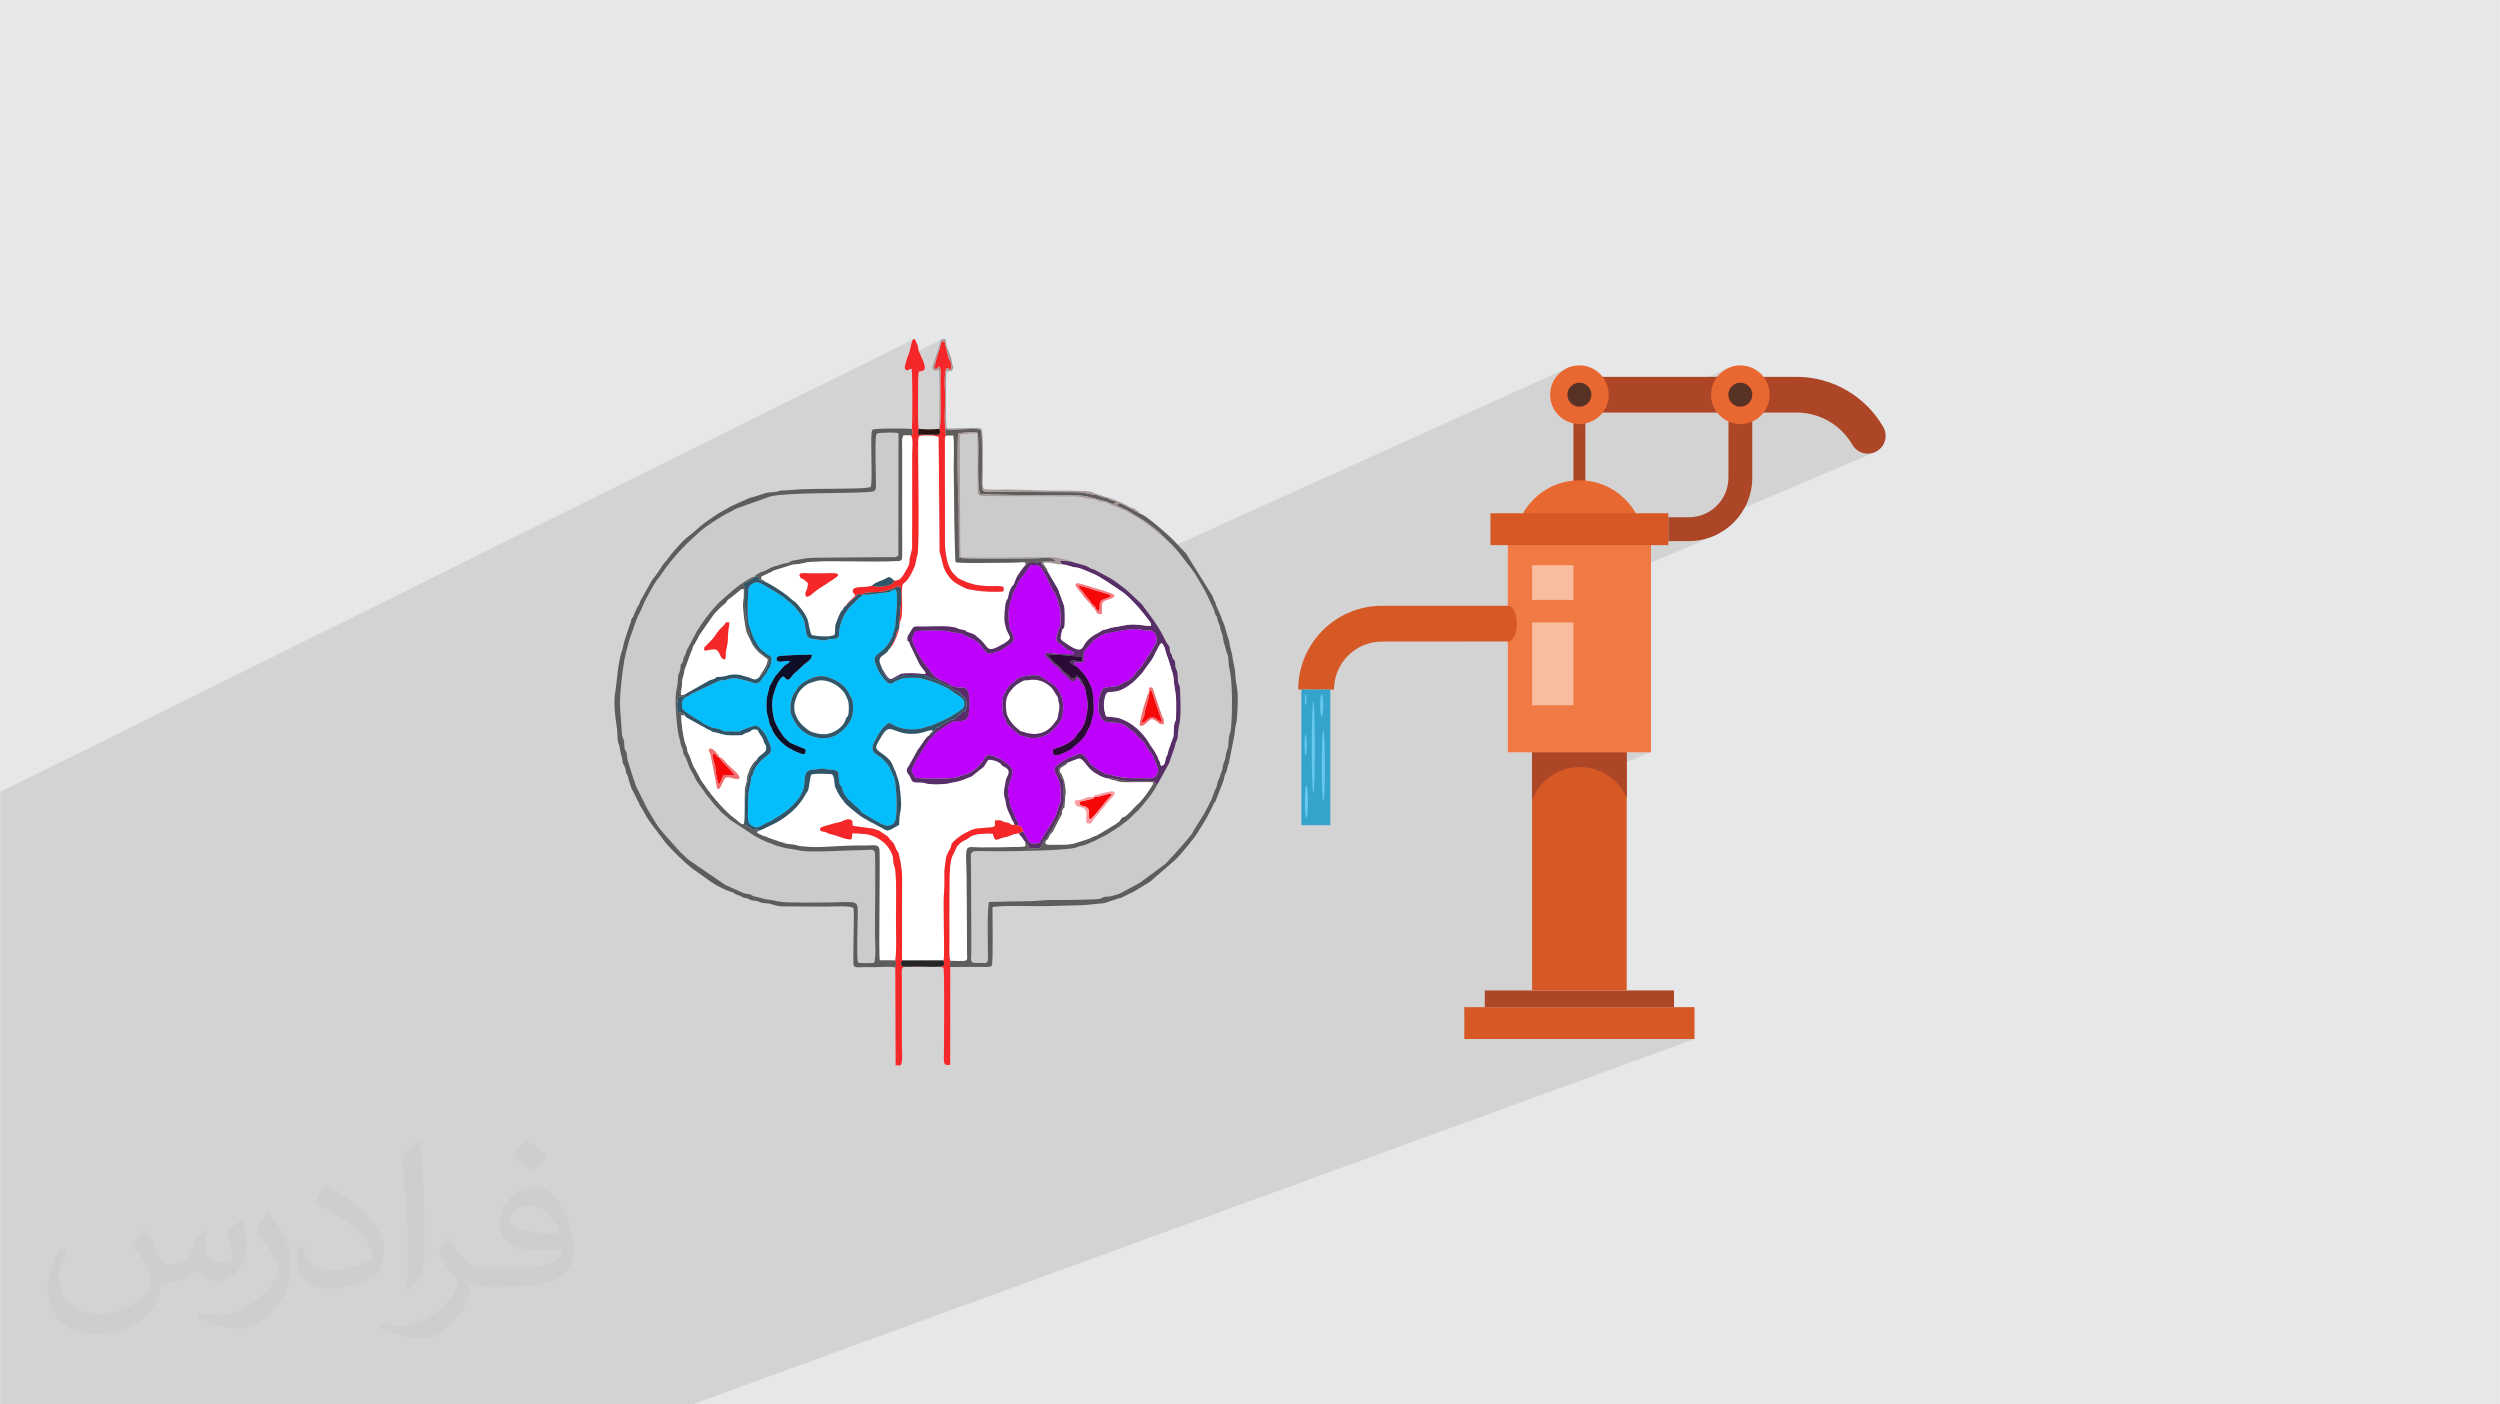 <?xml version="1.0" encoding="UTF-8"?>
<!DOCTYPE svg PUBLIC "-//W3C//DTD SVG 1.0//EN" "http://www.w3.org/TR/2001/REC-SVG-20010904/DTD/svg10.dtd">
<!-- Creator: CorelDRAW -->
<svg xmlns="http://www.w3.org/2000/svg" xml:space="preserve" width="3.708in" height="2.083in" version="1.0" style="shape-rendering:geometricPrecision; text-rendering:geometricPrecision; image-rendering:optimizeQuality; fill-rule:evenodd; clip-rule:evenodd"
viewBox="0 0 3702.73 2080.18"
 xmlns:xlink="http://www.w3.org/1999/xlink"
 xmlns:xodm="http://www.corel.com/coreldraw/odm/2003">
 <defs>
  <style type="text/css">
   <![CDATA[
    .fil27 {fill:#F8BC9E}
    .fil23 {fill:#EF7A44}
    .fil21 {fill:#E96730}
    .fil22 {fill:#D55825}
    .fil20 {fill:#AD4527}
    .fil24 {fill:#583225}
    .fil26 {fill:#67C7EF}
    .fil25 {fill:#34A4CC}
    .fil4 {fill:#04BEFC}
    .fil13 {fill:#0E0E28}
    .fil15 {fill:#252525}
    .fil19 {fill:#261312}
    .fil12 {fill:#2B0A36}
    .fil9 {fill:#305568}
    .fil8 {fill:#572E68}
    .fil7 {fill:#5F5D5B}
    .fil11 {fill:#A69998}
    .fil5 {fill:#BE01FA}
    .fil3 {fill:#CBCBCB}
    .fil0 {fill:#E6E7E8}
    .fil17 {fill:#F46E70}
    .fil14 {fill:#F60809}
    .fil10 {fill:#F62728}
    .fil18 {fill:#FA7C83}
    .fil16 {fill:#FB9DA3}
    .fil6 {fill:white}
    .fil2 {fill:#373435;fill-opacity:0.031}
    .fil1 {fill:#2B2A29;fill-opacity:0.102}
   ]]>
  </style>
 </defs>
 <g id="Layer_x0020_1">
  <polygon class="fil0" points="-0,0 3702.73,0 3702.73,2080.18 -0,2080.18 "/>
  <polygon class="fil1" points="38.61,2080.18 9.72,2080.18 2.34,2080.18 -0,2080.18 -0,2048.65 -0,2038.32 -0,2030.16 -0,2028.92 -0,2026.86 -0,2026.4 -0,2025.94 -0,2022.98 -0,2018.62 -0,2013.82 -0,2012.23 -0,2010.68 -0,2009.93 -0,2009.58 -0,2009.5 -0,2009.48 -0,2009.08 -0,2008.53 -0,2006.64 -0,2004.58 -0,2002 -0,2001.98 -0,2001.35 -0,2001.33 -0,2000.94 -0,2000.83 -0,2000.61 -0,1999.86 -0,1999.56 -0,1997.42 -0,1996.84 -0,1990.76 -0,1989.52 -0,1986.54 -0,1985.25 -0,1984.87 -0,1980.93 -0,1977.45 -0,1975.56 -0,1972.64 -0,1968.84 -0,1966.5 -0,1964.88 -0,1963.37 -0,1963.12 -0,1962.86 -0,1956.09 -0,1955.02 -0,1948.04 -0,1947.38 -0,1946.15 -0,1934.42 -0,1924.65 -0,1924.27 -0,1923.88 -0,1923.22 -0,1923.18 -0,1922.52 -0,1913.28 -0,1912.96 -0,1909.27 -0,1905.51 -0,1901.13 -0,1900.22 -0,1899.03 -0,1895.5 -0,1894.55 -0,1894.38 -0,1893.99 -0,1893.3 -0,1892.85 -0,1888.42 -0,1888.09 -0,1886.73 -0,1883.49 -0,1880.72 -0,1879.96 -0,1877.33 -0,1876.76 -0,1874.02 -0,1873.9 -0,1873.85 -0,1873.83 -0,1873.66 -0,1872.88 -0,1872.71 -0,1870.67 -0,1870.15 -0,1868.46 -0,1868.29 -0,1866.96 -0,1866.61 -0,1865.74 -0,1865.33 -0,1865.21 -0,1865.07 -0,1864.74 -0,1863.51 -0,1862.91 -0,1862.9 -0,1861.63 -0,1861.15 -0,1860.65 -0,1859.72 -0,1859.33 -0,1858.02 -0,1856.51 -0,1855.87 -0,1852.14 -0,1851.93 -0,1849.74 -0,1849.27 -0,1845.62 -0,1844.65 -0,1844.48 -0,1843.82 -0,1842.81 -0,1838.32 -0,1834.9 -0,1834.86 -0,1828.74 -0,1827.82 -0,1827.31 -0,1822.61 -0,1820.63 -0,1818.58 -0,1818.31 -0,1813.98 -0,1813.64 -0,1811.71 -0,1810.76 -0,1810.32 -0,1810.24 -0,1810.19 -0,1809.21 -0,1808.9 -0,1804.4 -0,1803.25 -0,1802.85 -0,1802.74 -0,1800.88 -0,1800.84 -0,1798.55 -0,1798.51 -0,1797.11 -0,1792.54 -0,1792.04 -0,1791.09 -0,1789.71 -0,1788.85 -0,1786.95 -0,1782.65 -0,1782.13 -0,1781.5 -0,1780.17 -0,1776.6 -0,1776.14 -0,1775.62 -0,1774.76 -0,1774.11 -0,1773.98 -0,1772.51 -0,1767.94 -0,1767.5 -0,1766.24 -0,1766.21 -0,1765.7 -0,1765.46 -0,1765.08 -0,1764.18 -0,1764.18 -0,1764.15 -0,1764.14 -0,1764.09 -0,1763.28 -0,1762.21 -0,1760.15 -0,1759.83 -0,1759.82 -0,1759.8 -0,1758.19 -0,1758.02 -0,1758.02 -0,1756.66 -0,1755.89 -0,1755.83 -0,1753.98 -0,1751.44 -0,1748.71 -0,1747.74 -0,1747.49 -0,1747.17 -0,1746.19 -0,1745.77 -0,1744.76 -0,1743.29 -0,1738.31 -0,1738.05 -0,1736.26 -0,1735.68 -0,1733.46 -0,1732.34 -0,1729.16 -0,1729.01 -0,1727.73 -0,1723.57 -0,1720.9 -0,1720.43 -0,1719.33 -0,1718.46 -0,1718.45 -0,1718.41 -0,1718.33 -0,1716.77 -0,1715.14 -0,1714.4 -0,1713.3 -0,1711.7 -0,1710.61 -0,1709 -0,1708.57 -0,1705.38 -0,1704.73 -0,1704.16 -0,1703.66 -0,1703.61 -0,1698.19 -0,1697.85 -0,1692.84 -0,1692.08 -0,1691.42 -0,1689.31 -0,1686.33 -0,1686.26 -0,1686.13 -0,1686.01 -0,1685.59 -0,1684.67 -0,1683.68 -0,1683.32 -0,1682.06 -0,1681.64 -0,1680.98 -0,1680.83 -0,1675.05 -0,1674.87 -0,1674.58 -0,1673.95 -0,1673.19 -0,1672.31 -0,1672.02 -0,1671.47 -0,1670.65 -0,1670.27 -0,1670.25 -0,1667.7 -0,1665.11 -0,1658.71 -0,1658.25 -0,1657.5 -0,1650.57 -0,1649.2 -0,1646.75 -0,1646.61 -0,1646.15 -0,1644.98 -0,1643.73 -0,1643.26 -0,1642.19 -0,1641.88 -0,1641.53 -0,1640.5 -0,1640.21 -0,1639.7 -0,1638.94 -0,1637.54 -0,1636.43 -0,1636.43 -0,1635.01 -0,1634.05 -0,1633.96 -0,1632.69 -0,1629.8 -0,1629.67 -0,1628.55 -0,1627.91 -0,1626.02 -0,1625.21 -0,1625.2 -0,1624.34 -0,1624.02 -0,1623.49 -0,1623.41 -0,1622.85 -0,1622.17 -0,1622.17 -0,1622.15 -0,1621.75 -0,1620.3 -0,1620.23 -0,1618.2 -0,1617.6 -0,1616.4 -0,1616.16 -0,1615.32 -0,1615.22 -0,1613.4 -0,1608.81 -0,1608.35 -0,1608.26 -0,1607.58 -0,1606.25 -0,1605.03 -0,1604.99 -0,1604.21 -0,1604.11 -0,1603.71 -0,1602.76 -0,1602.37 -0,1601.99 -0,1601.25 -0,1600.66 -0,1599.16 -0,1598.75 -0,1596.55 -0,1595.53 -0,1595.14 -0,1595.12 -0,1593.52 -0,1592.66 -0,1592.28 -0,1592.03 -0,1591.43 -0,1590.23 -0,1590 -0,1588.88 -0,1587.6 -0,1587.41 -0,1587.02 -0,1586.3 -0,1585.69 -0,1583.8 -0,1583.21 -0,1580.83 -0,1580.59 -0,1580.03 -0,1578.85 -0,1577.56 -0,1574.83 -0,1571.27 -0,1570.34 -0,1569.63 -0,1569.46 -0,1569.07 -0,1568.8 -0,1568.19 -0,1563.09 -0,1562.94 -0,1561.71 -0,1561.39 -0,1560.42 -0,1560.22 -0,1560.12 -0,1559.83 -0,1559.71 -0,1559.33 -0,1559.23 -0,1559.01 -0,1558.89 -0,1554.6 -0,1554.44 -0,1553.96 -0,1553.93 -0,1553.49 -0,1552.89 -0,1552.46 -0,1550.71 -0,1547.84 -0,1546.92 -0,1544.21 -0,1541.52 -0,1541.43 -0,1538.61 -0,1537.76 -0,1535.4 -0,1534.39 -0,1534.23 -0,1529.04 -0,1528.89 -0,1527.4 -0,1524.09 -0,1522.39 -0,1522.11 -0,1520.88 -0,1520.7 -0,1518.44 -0,1517.3 -0,1516.43 -0,1516.1 -0,1515.24 -0,1515.21 -0,1512.77 -0,1512.6 -0,1512.54 -0,1512.45 -0,1512.34 -0,1511 -0,1510.89 -0,1506.72 -0,1504.69 -0,1504.59 -0,1504.58 -0,1503.48 -0,1503.26 -0,1501.78 -0,1500.92 -0,1500.81 -0,1500.75 -0,1500.6 -0,1499.71 -0,1493.2 -0,1489.56 -0,1489.09 -0,1488.45 -0,1487.57 -0,1487.48 -0,1487.29 -0,1487.21 -0,1483.69 -0,1475.75 -0,1475.63 -0,1475.2 -0,1474.4 -0,1473.12 -0,1471.72 -0,1464.13 -0,1462.08 -0,1461.48 -0,1460.88 -0,1458.98 -0,1456.99 -0,1454.7 -0,1447.91 -0,1445.72 -0,1445.51 -0,1445.36 -0,1443.82 -0,1441.48 -0,1440.59 -0,1438.42 -0,1434.69 -0,1432.06 -0,1431.26 -0,1431 -0,1429.05 -0,1427.15 -0,1422.74 -0,1421.55 -0,1420.53 -0,1414.59 -0,1414.07 -0,1408.76 -0,1403.77 -0,1400.52 -0,1398.32 -0,1393.08 -0,1392.14 -0,1390.13 -0,1387.33 -0,1386.99 -0,1386.4 -0,1385.38 -0,1384.37 -0,1383.94 -0,1383.34 -0,1382.74 -0,1382.41 -0,1382.11 -0,1382.05 -0,1368.64 -0,1364.84 -0,1362.59 -0,1357.83 -0,1349.99 -0,1348.02 -0,1346.13 -0,1344.41 -0,1342.88 -0,1338.83 -0,1335.15 -0,1326.35 -0,1324.85 -0,1323.21 -0,1320.89 -0,1320.47 -0,1318.66 -0,1318.06 -0,1317.71 -0,1315.84 -0,1313.5 -0,1311.08 -0,1306.47 -0,1305.45 -0,1303.08 -0,1302.88 -0,1289.05 -0,1287.49 -0,1287.25 -0,1286.16 -0,1283.48 -0,1282.9 -0,1282.83 -0,1282.8 -0,1281.76 -0,1279.38 -0,1277.59 -0,1275.28 -0,1274.28 -0,1273.11 -0,1265.02 -0,1238.68 -0,1235.2 -0,1228.9 -0,1228.43 -0,1227.09 -0,1226.57 -0,1226.02 -0,1220.19 -0,1219.91 -0,1219.1 -0,1218.91 -0,1210.79 -0,1210.12 -0,1210.01 -0,1209.94 -0,1209.87 -0,1209.84 -0,1209.84 -0,1209.76 -0,1209.41 -0,1209.28 -0,1205.77 -0,1201.29 -0,1196.19 -0,1192.85 -0,1191.66 -0,1189.2 -0,1173.19 1352.5,502.7 1351.39,504.26 1350.47,506.67 1349.65,509.72 1348.86,513.21 1348.02,516.93 1347.07,520.66 1345.91,524.19 1345.61,524.95 1345.33,525.56 1345.08,526.08 1344.85,526.57 1344.62,527.08 1344.39,527.68 1344.37,527.75 1394.67,502.91 1393.67,503.7 1392.94,504.77 1392.4,506.1 1391.98,507.7 1391.63,509.58 1391.24,511.54 1390.82,513.24 1390.37,514.76 1389.9,516.18 1389.42,517.56 1388.92,519.01 1388.4,520.58 1387.88,522.37 1381.83,540.57 1381.72,540.8 1381.48,541.33 1381.21,542.12 1381.01,543.11 1380.96,544.25 1381.16,545.49 1381.71,546.77 1382.69,548.05 1382.76,548.09 1382.84,548.12 1382.93,548.14 1383.02,548.16 1383.11,548.19 1383.19,548.23 1383.25,548.29 1383.3,548.37 1383.36,548.46 1383.43,548.52 1383.52,548.57 1383.61,548.59 1383.71,548.61 1383.8,548.63 1383.89,548.63 1383.96,548.65 1385.17,548.86 1386.15,548.97 1386.42,548.97 1390.09,547.17 1390.53,548.75 1390.87,551.71 1391.04,554.44 1401.71,549.21 1409.72,549.28 1391.21,558.33 1391.3,561.03 1391.42,567.01 1391.47,573.64 1391.48,580.72 1391.45,588.08 1391.39,595.52 1391.31,602.87 1391.23,609.95 1391.15,616.56 1391.08,622.52 1391.02,627.66 1391,631.78 1391.02,634.71 1369.93,644.87 1372.45,644.87 1376.03,644.98 1379.53,645.09 1382.72,645.14 1390.25,646.94 1390.28,650.15 1400.81,645.09 1411.79,645.01 1412.11,646.67 1412.31,648.36 1423.2,643.13 1446.92,641.85 1447.14,643.32 1447.33,645.95 1447.49,649.61 1447.6,654.13 1447.7,659.36 1447.76,665.15 1447.81,671.35 1447.84,677.8 1447.85,684.35 1447.85,690.86 1447.84,697.15 1447.83,703.09 1447.82,708.52 1447.81,713.29 1447.8,717.24 1447.8,720.22 1447.79,724.45 1447.85,727.79 1448.16,730.34 1448.91,732.21 1450.3,733.49 1452.5,734.29 1455.71,734.7 1460.11,734.84 1592.44,735.5 1595.41,735.6 1598.23,735.9 1600.95,736.34 1603.59,736.87 1606.21,737.44 1608.85,738.01 1611.54,738.51 1614.35,738.9 1615.68,739.04 1617.04,739.16 1618.41,739.28 1619.77,739.44 1621.12,739.66 1622.44,739.95 1623.71,740.36 1624.93,740.89 1627.38,742.14 1628.89,742.85 1629.77,743.16 1630.33,743.21 1630.89,743.14 1631.76,743.08 1633.24,743.15 1635.67,743.52 1668.15,757.05 1672.12,759.43 1676.23,761.82 1680.45,764.23 1684.69,766.7 1688.89,769.26 1693,771.93 1696.95,774.74 1700.68,777.72 1715.91,789.47 1716.77,790.26 1717.29,790.82 1717.6,791.22 1717.84,791.49 1718.13,791.72 1718.6,791.94 1719.39,792.21 1720.61,792.6 1721.32,793.12 1722.25,793.93 1723.33,794.94 1724.48,796.05 1725.62,797.18 1726.67,798.23 1727.55,799.11 1728.18,799.71 1734.4,805.63 1737.83,809.16 2322.4,544.64 2318.6,546.47 2315.02,548.65 2311.67,551.16 2308.58,553.96 2305.78,557.05 2303.27,560.4 2301.09,563.98 2299.26,567.77 2297.79,571.76 2296.72,575.92 2296.06,580.22 2295.83,584.65 2296.51,592.31 2298.47,599.54 2301.58,606.21 2305.74,612.21 2310.82,617.43 2316.7,621.75 2323.27,625.04 2330.42,627.19 2330.42,630.4 2373.68,611.14 2411.03,611.14 2558.21,545.83 2553.96,548.28 2550.04,551.18 2546.46,554.49 2543.27,558.17 2423.78,611.14 2543.27,611.14 2544.98,613.22 2546.81,615.18 2548.75,617.03 2550.81,618.76 2552.97,620.36 2555.22,621.83 2557.58,623.16 2560.01,624.34 2560.01,633.86 2612.06,611.14 2660.92,611.14 2664.12,611.19 2667.3,611.35 2670.46,611.61 2673.59,611.98 2676.7,612.44 2679.79,613 2682.84,613.66 2685.86,614.42 2688.84,615.28 2691.78,616.22 2694.69,617.27 2697.56,618.4 2700.38,619.63 2703.17,620.94 2705.9,622.35 2708.58,623.84 2713.83,627.1 2718.86,630.7 2723.66,634.62 2728.21,638.86 2732.49,643.42 2736.48,648.26 2740.17,653.39 2743.54,658.8 2746.67,663.13 2750.49,666.66 2754.85,669.32 2759.59,671.08 2764.59,671.92 2769.7,671.77 2774.76,670.62 2453.68,807.45 2457.08,807.45 2471.03,801.51 2501.28,801.51 2506.12,801.39 2510.9,801.02 2515.6,800.42 2520.23,799.6 2524.78,798.55 2529.24,797.28 2533.61,795.8 2537.88,794.12 2169.85,950.27 2233.24,950.27 2233.24,1114.36 2269.21,1114.36 2269.21,1170.76 2409.34,1114.36 2445.33,1114.36 2269.21,1185.04 2269.21,1185.13 2269.21,1467.03 2168.78,1504.98 2168.78,1538.97 2509.77,1538.97 1025.44,2080.18 725.67,2080.18 646.58,2080.18 642.64,2080.18 616.23,2080.18 585.96,2080.18 141.11,2080.18 77.8,2080.18 70.83,2080.18 69.19,2080.18 38.8,2080.18 "/>
  <path class="fil2" d="M215.96 1821.93c7.07,10.71 11.65,21.01 16.13,32.45 3.33,6.66 5.09,18.93 20.7,18.93 4.57,0 11.13,-1.35 16.95,-4.57 6.55,-3.44 11.54,-8.64 14.15,-16.53l6.24 -21.01 15.19 -7.49 1.04 1.04c-2.08,7.91 -2.59,15.5 -2.59,21.43 0,17.57 15.19,24.23 27.25,24.23 7.07,0 13.42,-3.44 13.42,-9.89 0,-8.32 -3.53,-22.47 -8.12,-35.16 7.07,-7.07 14.15,-14.15 22.26,-19.87l1.25 0.63c3.53,14.98 5.51,29.75 5.51,39.63 0,9.67 -4.27,20.39 -7.8,27.36 -7.28,13.73 -20.18,24.65 -35.78,24.65 -11.85,0 -25.06,-5.93 -34.12,-16.95l-0.52 0c-8.53,10.61 -21.74,20.18 -42.86,20.18l-6.55 0c-1.04,13.94 -4.05,23.81 -8.64,32.66 -12.58,24.54 -49.92,41.92 -85.08,41.92 -48.89,0 -73.43,-28.19 -73.43,-65.73 0,-23.19 7.59,-44.72 19.24,-60.01l9.56 3.95c-7.28,13.94 -12.17,27.04 -12.17,39.94 0,35.16 28.61,51.9 61.58,51.9 30.58,0 68.44,-19.45 75.31,-42.02 -2.59,-24.65 -11.85,-36.19 -26,-58.66 4.27,-7.49 9.78,-14.98 16.64,-22.98l1.25 0 0 0 0 0 -0.01 -0.04zm563.83 -132.3c10.3,6.45 20.39,14.04 30.27,22.78 -5.51,7.8 -12.38,14.88 -20.91,21.12 -9.89,-8.01 -19.76,-14.88 -29.86,-22.16 6.86,-7.7 13.63,-15.08 20.49,-21.74l0 0 0 0 0 0 0 0 0 0 0.01 0zm5.3 96.11c-16.64,0 -30.27,10.92 -30.27,19.03 0,17.38 33.28,22.78 73.12,22.56 -4.99,-20.39 -22.47,-41.61 -42.86,-41.61l0 0.01zm-37.35 92.99c21.64,0 40.57,-0.63 55.02,-4.27 16.13,-4.05 29.75,-12.17 29.75,-17.78 0,-1.46 0,-3.22 -0.52,-4.68 -9.05,0.83 -19.45,0.83 -28.5,0.83 -29.33,0 -51.79,-6.66 -60.64,-23.09 -2.19,-4.57 -3.74,-9.67 -3.74,-15.5 0,-15.92 6.86,-31.41 18.93,-42.13 10.08,-8.84 21.22,-14.35 32.55,-14.35 20.49,0 36.81,16.44 48.26,42.34 6.24,14.15 10.5,30.47 10.5,51.07 0,13.73 -3.74,25.27 -12.27,33.8 -15.92,15.4 -45.24,21.22 -90.17,21.22l-20.39 0 0 0 -5.3 0c-11.13,0 -19.14,-1.98 -25.48,-6.86l-1.04 0c0.31,2.59 0.52,5.09 0.52,7.49 0,10.08 -3.33,22.98 -10.08,33.28 -19.97,29.64 -41.61,42.53 -60.33,42.53 -18.93,0 -42.13,-7.28 -63.03,-16.75l3.74 -7.28c6.76,2.81 16.13,4.68 29.02,4.68 33.8,0 78.21,-32.45 83.72,-64.17 -1.25,-2.59 -3.53,-6.03 -6.76,-9.67 -9.89,-11.75 -16.13,-21.53 -21.95,-31.82 4.99,-9.89 9.56,-17.78 13.83,-24.96l1.77 -0.21c14.46,29.44 27.56,46.28 56.78,46.28l4.57 0 0 0 21.22 0 0 0 0 0 0 0 0 0 0 0 0.04 0zm-146.45 31.1c2.5,-13.52 2.7,-28.7 2.7,-42.86l0 -21.01c0,-39.21 -4.99,-96.2 -9.05,-133.34 7.07,-7.59 16.95,-16.53 24.75,-22.56l2.29 0.63c5.3,46.7 6.55,100.79 6.55,150.81 0,13.11 -0.52,25.9 -1.77,35.26 -0.73,11.85 -7.59,20.8 -22.26,34.53l-3.22 -1.46zm-150.71 -61.89c0.73,18.41 9.78,32.87 41.4,32.87 19.66,0 36.3,-5.09 54.71,-13.83 3.33,-1.46 5.09,-3.44 5.09,-5.09 0,-11.54 -8.84,-26.83 -23.71,-40.77 -14.46,-13.11 -33.6,-24.65 -51.48,-32.35 -6.14,-2.59 -8.12,-5.3 -8.12,-7.91 0,-5.3 7.07,-16.44 12.9,-24.44l1.98 -0.21c20.49,10.71 43.38,26.63 60.33,44.3 15.4,16.33 24.96,32.87 24.96,50.86 0,13.31 -4.05,25.79 -10.61,37.44 -22.47,11.33 -46.39,19.97 -70.1,19.97 -28.81,0 -48.47,-13.52 -48.47,-45.24 0,-3.44 0,-8.73 1.25,-15.61l9.89 0 0 0 0 0 0 0 0 0 0 0 -0.01 0zm-52.11 -52.32l17.89 28.92c6.55,10.71 12.69,22.37 12.69,40.77l0 23.5c0,19.03 -12.17,39.42 -31.82,59.6 -15.4,13.63 -29.02,19.45 -41.61,19.45 -18.72,0 -40.15,-5.82 -64.9,-16.44l2.81 -7.28c7.8,2.08 16.84,3.84 27.98,3.84 35.58,-0.21 71.97,-26.21 88.61,-57.93 1.98,-3.64 2.7,-7.07 2.7,-9.47 0,-3.64 -1.98,-7.7 -3.53,-11.33 -9.05,-17.05 -19.14,-32.66 -30.27,-47.12 5.82,-9.16 11.65,-17.99 17.99,-26.73l1.46 0.21 0 0 0 0 0 0 0 0 0 0 -0.01 0z"/>
  <g id="_1505510982400">
   <g>
    <path class="fil3" d="M1117.35 854.61c0.63,-2.87 4.61,-4.19 8.65,-6.63 2.16,-1.3 3.05,-1.08 5.44,-1.97 4.89,-1.82 10.98,-6.32 16.3,-7.39 8.44,-1.7 8.57,-3.44 17.89,-4.79 5.22,-0.75 0.75,-0.17 5.22,-2.32 3.63,-1.75 8.09,-1.77 12.46,-2.74 10.22,-2.27 17.34,-2.65 28.3,-2.77l106.24 -0.82c6.29,-0.03 7.89,1.21 12.65,-2.33l0.16 -180.97c-5.32,-2.09 -19.7,-0.86 -26.39,-0.68 -3.87,0.11 -4.25,0.57 -6.74,2.48 -1.8,20.87 -0.29,48.32 -0.22,70.23 0.04,11.17 1.4,14.05 -9.94,14.86 -35.71,2.54 -117.56,0.23 -146.5,6.49l-40.87 14.59c-0.69,0.44 -1.58,0.87 -2.28,1.07 -6.25,1.78 -3.74,0.57 -8.83,3.21l-15.31 8.15c-10.16,5.66 -27.24,16.61 -35.6,23.82l-12.26 11.14c-18.63,16.89 -35.23,36.62 -49.02,57.16 -0.77,1.15 -1.43,1.99 -2.32,3.11l-2.09 2.41c-1.93,2.1 -17.98,30.79 -19.39,35.41l-5.58 12.55c-4.28,5.72 -10.23,26.9 -13.35,34.34 -2.79,6.66 -8.55,30.35 -9.58,36.85 -3.25,20.54 -6.14,43.42 -6.33,65.26l3.06 44.08c0.75,4.33 2.04,4.97 2.8,8.5 0.85,3.9 0.41,7.85 1.17,11.42 0.94,4.41 2.66,4.15 3.27,8.12 0.6,3.92 0.33,7.17 1.44,10.74l8.45 26.72c2.19,3.73 2.35,8.7 4.62,12.39l15.83 31.88c7.12,11.38 13.23,23.76 22.07,33.69 0.85,0.95 1.03,1.19 1.69,2.02l24.96 28.1c4.16,4.13 8.14,7.3 12.11,11.4l52.41 35.8c1.77,1.02 1.34,1.2 3.98,2.32l24.8 11.08c3.59,1.6 6.93,1.08 9.88,2.17 3.56,1.31 3.22,2.34 8.33,3.29 7.15,1.33 11.52,3.83 18.81,4.44 10.87,0.9 11.12,3.46 31.53,4.06 15.47,0.46 31.32,0.33 46.82,0.26 54.65,-0.22 54.4,-5.88 54.29,17.25 -0.07,13.73 -1.96,64.16 0.26,71.45 3.78,1.59 18.53,1.14 23.79,0.59 3.44,-6.34 1.38,-35.26 1.38,-45.02 0,-16.54 1.03,-107.56 -0.02,-116.94 -0.9,-8.09 -8.36,-5.04 -15.77,-5.04 -21.22,0 -74.8,3.66 -91.73,1.31 -6.44,-0.9 -11.64,-2.55 -19.81,-3.36 -6.92,-0.69 -11.81,-2.92 -18.87,-4.62 -3.49,-0.84 -4.21,-2.1 -8.44,-3.29 -6.36,-1.78 -18.7,-8 -24.48,-11.6l-35.31 -23.26c-1.03,-0.8 -2.09,-1.58 -3.04,-2.57l-6.14 -5.33c-3.43,-2.43 -6.34,-6.2 -9.13,-9.03 -5.81,-5.89 -10.47,-12.99 -16.03,-19.06l-14.64 -20.47c-2.2,-3.62 -2.48,-3.74 -4.1,-7.86 -1.36,-3.47 -2.53,-3.95 -4.12,-7.39 -1.6,-3.46 -2.95,-4.55 -3.96,-7.58 -0.74,-2.22 -0.34,-1.97 -1.38,-4.09l-3.31 -8.52c-1.52,-3.86 -1.09,-1.35 -2.45,-3.7 -1.68,-2.9 -1.03,-5.84 -2.35,-9.29 -1.32,-3.46 -2.41,-5 -2.9,-8.66 -0.71,-5.33 -1.4,-5.72 -2.34,-9.65 -3.31,-13.73 -6.42,-52.41 -4.31,-65.44 1.62,-10.06 2.37,-8.34 2.83,-20.98 0.37,-9.97 3.66,-6.02 4.03,-20.65 5.02,-2.44 2.34,-7.3 6.05,-12.97 2.25,-3.44 1.82,-6.46 3.9,-9.65l14.06 -26.37c2.16,-3.56 3.84,-6.2 5.94,-9.36 8.59,-12.88 22.66,-30.51 34.67,-40.21l8.08 -7.11c5.44,-4.67 10.98,-9.25 16.55,-13.12 2.37,-1.64 6.89,-4.78 9.31,-6.01 4.24,-2.17 6.18,-4.62 10.72,-4.6z"/>
    <path class="fil3" d="M1584.07 831.28l22.05 6.07c12.17,4.83 3,1.67 8.69,4.47 2.08,1.02 3.8,0.91 6.13,2.04l21.77 11.6c8.59,4.8 16.13,10.97 23.7,16.8 6.05,4.65 15.19,14.25 21.65,19.87 4.12,3.57 4.41,5.27 7.67,9.29l6.94 9.3c5.17,6.46 16.17,23.19 19.43,30.21 6.6,14.23 8,13.64 9.12,15.77 1.01,1.92 0.81,3.93 1.26,6.63 0.88,5.29 0.76,2.32 2.5,5.97 1.14,2.39 0.84,3.93 2.12,6.11 1.45,2.48 2.62,2.09 3.09,5.23 0.4,2.67 -0.02,4.83 0.66,7.74l2.38 5.84c1.52,4.85 0.62,11.53 1.51,15.81 1.66,7.95 2.79,-0.1 3.24,20.82 0.4,18.52 1.35,30.42 -2.43,47.03 -1.19,5.23 -0.85,9.67 -1.59,14.89 -0.63,4.43 -2.59,4.36 -4.02,12.82l-8.54 24.7 -16.9 30.82c-4.01,9.51 -15.29,23.55 -21.8,31.23 -0.13,0.15 -0.31,0.35 -0.44,0.5l-4.63 5.29c-3.44,4.37 -6.38,5.7 -9.98,9.83 -5.07,5.81 -13.06,11.34 -19.15,15.87 -4.74,3.52 -8.91,5.67 -14.23,9.27 -3.58,2.43 -3.07,2.36 -7.26,4.38 -9.58,4.61 -22.3,11.75 -32.28,14.66 -4.8,1.4 -4.55,0.44 -8.99,2.55 -11.55,5.47 -93.35,5.95 -111.33,6.17 -52.37,0.63 -46.46,-6.47 -46.27,21.19l0.52 124.25c0.06,14.93 -2.94,19.8 6.06,20.01 2.01,0.05 4.3,-0.09 6.38,-0.08 7.66,0.03 12.03,2.11 12.16,-6.34 0.02,-1.7 -0.08,-3.72 -0.09,-5.48 -0.09,-20.19 -1.26,-63.05 1.37,-78.38 19.93,-0.79 42.03,-0.96 61.26,-1.26 9.89,-0.16 19.92,-1.65 29.71,-1.67 10.51,-0.03 21.03,-0.06 31.53,-0.14 10.53,-0.08 20.92,-0.51 30.6,-0.8 4.81,-0.15 11.48,-0.14 14.58,-2.17 4.45,-2.92 6.84,-1.46 12.43,-2.38 3.48,-0.57 9.01,-2.75 13.3,-3.81l30.19 -16.19 37.79 -27.99c12.43,-12.6 35.24,-38.68 39.57,-44.96 1.43,-2.08 0.97,-2.48 2.51,-4.74l15.27 -24.46c0.14,-0.23 0.57,-0.86 0.73,-1.08l10.08 -19.54c2.19,-5.06 4.03,-12.12 6.55,-16.83 2.51,-4.69 2.12,-9.32 3.88,-12.58 0.09,-0.16 0.26,-0.36 0.35,-0.52l2.08 -5.24c0.72,-3.06 0.55,-2.7 1.78,-5.21 2.69,-5.49 1.57,-8.3 3.25,-13.24 1.94,-5.7 2.61,-4.64 3.41,-11.84 0.73,-6.56 2.26,-7.16 3.45,-12.61 0.88,-4.05 0.51,-9.65 1.21,-14.26 0.77,-5.05 2.61,-8.1 3.07,-13.02 2.12,-22.53 2.81,-67.67 -2.22,-88.87 -1.23,-5.16 -1.22,-8.16 -1.53,-13.85 -0.42,-7.63 -1.97,-7.19 -3.27,-12.93l-3.35 -11.66c-1.45,-3.9 -1.18,-9.51 -2.8,-13.5 -2.62,-6.48 -1.85,-5.78 -3.44,-12.04 -0.51,-2.04 -1.49,-3.36 -2.38,-5.79 -0.91,-2.48 -0.79,-4.16 -1.64,-6.54 -1.31,-3.64 -1.43,-1.32 -2.84,-5.07 -0.72,-1.89 -0.71,-3.68 -1.56,-5.79l-12.65 -26.99c-4.24,-7.3 -16.28,-28.64 -20.74,-34.09 -15.38,-18.77 -18.13,-25.77 -36.52,-42.66 -1.29,-1.18 -6.06,-6.21 -7.57,-7.11 -3.97,-1.23 -1.85,-0.68 -4.71,-3.14l-15.23 -11.74c-9.59,-8.21 -22.21,-14.29 -32.53,-20.68l-32.48 -13.53c-7.99,-1.47 -2.65,1.52 -10.74,-2.63 -3.15,-1.62 -7.07,-1.59 -10.58,-1.99 -7.65,-0.86 -13.74,-3.42 -21.91,-3.41l-132.33 -0.66c-13.5,-0.09 -12.26,-2.06 -12.3,-14.62 -0.04,-13.05 0.42,-73.94 -0.88,-78.37l-23.72 1.28c-1.68,2.08 -0.75,-0.15 -1.52,3.24 -0.02,0.08 0.03,177.45 1.18,178.62 2.16,2.21 106.8,0.25 124.59,0.33 17.55,0.08 14.42,-0.64 28.29,3.16 1.05,0.29 7.02,0.79 8.33,2.8z"/>
    <path class="fil4" d="M1171.18 1056.04c-1.32,-6.9 -0.32,-14.9 1.38,-20.73 1.31,-4.49 2.59,-7.74 5.47,-11.1l1.43 -1.97c0.09,-0.16 0.2,-0.41 0.29,-0.57 1.1,-1.97 -0.18,0.17 0.61,-1.19 2.65,-4.56 6.92,-8.25 11.77,-11.07 11.6,-6.73 22.93,-10.95 36.55,-5.56 14.81,5.86 24.21,12.2 30.67,27.16 1.55,3.59 2.93,3.17 3.54,7.93 1.75,13.59 0.39,26.63 -8.73,36.29 -6,6.35 0.41,1.21 -8.1,8.05 -0.39,0.32 -0.64,0.6 -1.44,1.26 -5.2,4.34 -11.71,7.51 -18.8,8.46 -18.41,2.46 -37.33,-5.81 -47.15,-21.21 -2.08,-3.27 -6.72,-11.75 -7.49,-15.75zm-10.88 -54.14c-7.76,2.1 -12.94,21.14 -15.13,28.26 -3.47,11.32 -0.75,29.67 2.46,38.59 2.41,6.69 10.89,21.22 16.82,26.31 1.97,1.7 3.92,3.84 5.61,5.13l22.8 9.71c0.92,7.33 -1.43,8.23 -7.5,6.01 -1.63,-0.59 -3.41,-1.36 -5.24,-2.09 -0.42,-0.17 -2.12,-0.88 -2.56,-1.08 -0.19,-0.09 -0.42,-0.2 -0.61,-0.29l-11.16 -6.08c-3.18,-2.63 -5.68,-4.27 -8.34,-6.96 -4.97,-5.01 -9.37,-9.84 -12.61,-16.2 -0.93,-1.83 -1.26,-3.43 -2.09,-5.23 -0.69,-1.49 -1.83,-2.79 -2.55,-4.57 -1.27,-3.14 -1.67,-8.85 -2.96,-12.54 -2.69,-7.7 -2.02,-19.18 -1.47,-27.36l4.34 -17.45 8.09 -14.4 13.37 -15.47c2.39,-1.81 7.41,-4.18 8.35,-6.38 -5.67,-2.63 -12.7,1.8 -17.56,-0.35 -3.25,-1.43 -2.67,-4.88 -0.72,-6.71 2.59,-2.44 44.91,-3 50.77,-2.98 -0.26,5.24 -2.04,7.04 -8.84,12.43 -0.92,0.74 -1.8,1.42 -2.57,1.97 -0.16,0.11 -0.38,0.26 -0.54,0.37l-7.82 7.39c-0.95,0.92 -1.36,1.37 -2.3,2.22 -1.17,1.07 -1.77,1.47 -2.98,2.48 -2.56,2.12 -2.85,2.67 -5.08,5.62 -6.73,8.86 -7.41,2.54 -11.97,-0.35zm117.09 -121.37c-0.63,3.54 -3.24,2.98 -5.81,5.9 -9.14,10.37 -13.64,10.92 -22.1,26.54 -2.68,4.95 -3.36,8.03 -5.05,13.82 -1.79,6.13 -1.6,10.45 -2.24,16.76 -6.49,4.3 -7.19,2.21 -14.91,3.47l-1.27 0.33c-2.2,0.6 1.6,-0.21 -1.95,0.68 -1.72,0.43 -2.46,0.52 -4.32,0.48 -3.56,-0.09 -4.27,-0.78 -8.11,-1.07 -20.62,-1.58 -15.79,-4.21 -20.23,-26.02 -0.85,-4.18 -3.77,-8.87 -6.12,-11.86 -0.11,-0.14 -0.3,-0.33 -0.41,-0.47 -0.12,-0.15 -0.3,-0.34 -0.41,-0.49 -0.61,-0.78 -0.5,-0.7 -1.13,-1.61 -8.16,-12.02 -18.09,-17.47 -21.38,-21.04 -2.72,-2.95 -28.21,-18.19 -33.56,-21 -5.59,-2.93 -9.01,-3.25 -14.29,0.03 -4.72,2.92 -5.79,5.04 -5.92,11.87 -0.12,6.39 -0.78,11.55 -0.83,18.04 -0.08,10.02 -0.37,26.48 2.79,34.05 0.08,0.2 0.19,0.42 0.28,0.63 0.08,0.21 0.18,0.44 0.26,0.65l4.18 11.98c3.56,7.26 8.68,17.81 15.22,22.36l3.2 2.46c0.18,0.18 0.63,0.74 0.82,0.9 5.65,4.92 12.11,1.75 6.74,18.05 -0.41,1.25 -0.74,2.13 -1.41,3.22 -1.85,3 -0.67,0.55 -1.92,2.52 -1.15,1.8 -0.44,0.77 -1.37,3.01 -0.57,1.36 -0.44,1.19 -0.85,1.99l-4.32 5.5c-0.11,0.15 -0.24,0.39 -0.34,0.54 -9.3,15.13 -12.46,8.48 -25.34,5.57 -8.32,-1.88 -13.96,-4.85 -23.82,-3.04 -2.59,0.48 -4.49,1.36 -7.02,1.89 -2.95,0.62 -5.57,0.42 -8.34,1.02 -3.58,0.78 -2.87,1.48 -6.15,2.65l-34.8 16.57c-0.94,0.59 -1.55,0.95 -2.63,1.68 -2.71,1.83 -3.19,1.84 -5.96,3.25 -5.18,2.62 -6.67,6.03 -6.58,12.04 0.13,7.96 2.48,7.33 7.02,10.96 8.81,7.04 17.96,11.09 21.77,14.25 3.56,2.96 7.87,4.54 12,6.62 6.67,3.35 8.26,1.65 14.44,3.79 8.38,2.9 1.29,3.28 14.94,3.49 22.75,0.37 11.18,0.48 23.13,-3.55 11.29,-3.81 16.33,-7.53 21.7,-2.07 3.76,3.84 5.55,5.79 8.49,10.43 1.89,2.98 1.61,1.77 3.1,5.98 2.14,6.07 8.53,15.11 3.48,21.69l-12.22 10.25c-5.7,5.79 -10.29,11.47 -12.57,19.78 -1.28,4.67 -1.44,1.51 -2.67,6.31 -0.65,2.54 -0.69,5.72 -1.35,8.59 -3.8,16.64 -3.09,16.33 -3.22,33.82 -0.05,6.56 -2.42,23.57 4.02,27.43 0.77,0.46 0.82,0.35 1.79,0.93 0.17,0.1 0.4,0.24 0.57,0.35 6.46,4.1 8.96,2.35 19.49,-3.78 2.62,-1.53 4.08,-1.64 6.86,-3.07 4.24,-2.18 6.98,-4.6 11.22,-6.77l11.27 -7.61c6.81,-5.3 13.26,-11.46 18.63,-18.3 2.71,-3.46 4.43,-6.99 6.64,-11.37 6.17,-12.25 -1.83,-30.21 13.65,-32.22 1.59,-0.2 2.55,-0.2 4.1,-0.34 1.04,-0.1 1.44,-0.08 2.48,-0.29 9.8,-1.99 9.16,-1.12 17.4,0.08 2.84,0.42 5.81,0.15 8.64,0.7 2.69,0.51 4.09,1.83 6.78,2.7 0.26,3.62 0.78,14.74 1.89,17.8 1.91,5.25 1.23,1.01 2.94,4.18 1.19,2.22 1.4,6.42 3.48,10.07 5.51,9.62 8.3,9.44 13.11,14.92 3.29,3.75 7.99,5.88 10.68,10.02 3.59,5.53 11.61,7.94 16.37,11.66 2.23,1.74 1.62,1.3 4.32,2.57 9.03,4.26 19.02,13.31 28.41,5.74 5.04,-4.06 4.66,-13.09 5.03,-22.68 0.54,-14.01 -0.52,-25.96 -2.1,-39.61 -0.6,-5.21 -3.05,-9.66 -5.2,-14.45 -1.62,-3.6 -2.35,-6.18 -4.88,-9.51 -1.11,-1.46 -1.97,-2.61 -3.18,-3.96 -8.26,-9.13 -5.9,-6.13 -15.06,-12.79 -7.74,-5.63 -5.69,-12.24 -1.5,-19.98 4.98,-9.18 8.92,-17.4 17.31,-24.12 3.93,-3.15 5,-2.3 9.05,0.33 12.04,7.8 34.92,9.02 47.42,4.1 5.84,-2.3 9.64,-1.97 15.07,-4.88l14.28 -6.48c3.32,-1.73 6.04,-2.95 9.65,-4.89l12.45 -8.12c4.89,-3.98 7.93,-4.4 6.93,-13.09 -0.36,-3.1 0.02,-1.07 -0.74,-2.6l-1.07 -1.56c-3.35,-4.39 -8.45,-6.2 -12.48,-9.05 -12,-8.49 -4.54,-4.43 -17.25,-10.56 -11.14,-5.37 -18.81,-7.8 -30.1,-10.71 -7.63,-1.97 -18.34,-1.84 -26.97,-0.94 -4.46,0.46 -6.44,2.07 -10.63,3.4 -7.15,2.27 -9.56,13.17 -24.37,-8.67 -3.76,-5.54 -6.7,-12.76 -8.78,-19.35 -2.59,-8.21 5.77,-11.77 10.92,-16.22 6.27,-5.43 14.57,-16.58 16.09,-24.93 1.09,-6.03 2.74,-6.3 3.16,-11.46 0.77,-9.34 4.74,-46 1.16,-53.13 -2.56,-2.72 -6.2,1.7 -9.78,2.7 -3.4,0.94 -9.08,1.03 -12.8,1.64 -6.04,0.99 -19.97,3.19 -27,2.02z"/>
    <path class="fil5" d="M1573.75 1057.84c-1.86,8.18 -0.65,6.31 -6.95,15.68 -1.53,2.28 -1.11,1.31 -2.7,2.76 -3.36,3.05 0.13,1.57 -8.57,8.59 -7.91,6.38 -23.51,11.21 -36.29,6.61 -8.53,-3.07 -6.44,0.4 -15.13,-7.48 -4.63,-4.2 -7.1,-6.03 -11.64,-10.8 -3.67,-3.86 -1.45,-2.37 -3.32,-7.73 -1.21,-3.48 -2.75,-2.29 -3.73,-7.78 -0.88,-4.94 -1.41,-22.69 0.86,-27.67l2.11 -3.16c2.17,-3.57 -0.75,-0.89 4.11,-7.78 4.64,-6.58 0.78,-1.98 7.75,-7.54 0.15,-0.12 0.35,-0.29 0.5,-0.41l1.54 -1.18c1.96,-1.75 0.06,0.2 1.69,-1.87 2.69,-3.39 2.21,-2.44 6.45,-4.2 7.41,-3.08 22.95,-5.41 30.35,-2.35l20.16 13.03c0.13,0.13 0.33,0.31 0.46,0.44 0.13,0.13 0.32,0.32 0.45,0.45 11.18,10.83 15.16,27.91 11.89,42.4zm-66.18 164.84c5.21,2.13 6.97,2.55 7.86,8.8 1.5,3.5 8.15,16.19 11.04,17.28 3.37,1.27 10.72,1.14 13.51,-1.28l21.84 -35.66c2.81,-5.56 4.12,-10.79 5.84,-16.75 2.57,-8.88 3.13,-0.59 3.41,-18.4 0.39,-24.39 -8.37,-28.39 -8.98,-35.28 -0.33,-3.72 0.68,-5.22 2.97,-7.41 0.67,-0.64 1.88,-1.47 2.5,-1.93l7.87 -5.65c4.66,-3.52 10.96,-4.95 16.17,-7.31 3.62,-1.64 6.86,-3.54 11.04,-2.1 3.37,1.17 0.77,0.13 2.22,1.34 3.38,2.84 5.49,6.22 7.94,10.03 1.54,2.38 1.46,1.97 3.34,3.88l4.42 3.82c7.2,4.73 9.89,8.02 19.25,10.5 22.26,5.87 27.34,6.1 52.56,6.02 12.26,-0.04 17.62,2.39 22.06,-7.91 2.53,-5.87 -1.32,-10.64 -3.24,-15.87 -6.1,-16.6 -7.31,-12.41 -13.56,-24.09 -4,-7.48 -5.23,-6.56 -10.17,-11.39l-1.71 -1.78c-2.06,-2.6 -5.85,-7.27 -9.05,-9.23 -3.97,-2.44 -0.92,0.49 -4.27,-2.7 -12.92,-12.3 -21.68,-8.08 -34.99,-10.47l-5.75 -4.28 -3.8 -7.96c-1.89,-4.42 -0.86,-22.76 0.86,-26.01 1.42,-2.67 1.96,-8.16 4.08,-10.06 5.41,-4.82 17.22,-2.19 23.92,-5.66 2.6,-1.35 2.07,-1.43 4.53,-2.44 2.74,-1.14 0.89,-0.07 2.67,-1.15l2.48 -2.02c2.14,-1.27 2.85,-0.27 5.39,-1.93l7.56 -6.96c1.53,-1.8 1.67,-2.85 3.18,-4.95 2.66,-3.7 6.01,-5.54 8.64,-9.34l9.77 -15.63c0.96,-2 1.39,-2.41 2.75,-4.24 1.43,-1.94 1.98,-3.31 3.05,-5.14 4.94,-8.44 9.04,-11.84 4.52,-21.42 -3.84,-8.15 -7.48,-5.61 -15.41,-6.15l-6.52 -1.42c-14,-2.5 -37.44,3.48 -51.9,6.05 -4.66,0.83 -15.61,8.39 -18.58,10.83l-13.39 15.81c-1.56,6.24 0.02,8.47 -0.47,14.57 -3.73,1.32 -0.94,1.65 -6.25,1.7 -3.48,0.03 -5.19,-0.35 -8.97,0.08l3.65 4.85c2.74,1.13 0.73,0.24 3,2.63 0.99,1.05 0.73,0.72 1.82,1.79 6.26,6.1 12.25,13.42 15.32,21.53 0.85,2.24 1.36,2.8 2.37,4.85 3.29,6.66 4.45,27.75 3.7,37.17 -0.39,4.87 -1.96,7.25 -2.65,11.84 -1.59,10.47 -4.6,11.17 -7.83,19.27 -2.94,7.34 -11.25,14.54 -17.34,19.6 -6.3,5.24 -4.87,5.08 -14.03,9.17l-4.87 2.41c-3.87,1.73 -6.67,1.99 -12.06,1.96 -6.61,-11.57 3.74,-8.44 18.22,-16.29 1.96,-1.06 4.21,-2.53 6.08,-3.89 11.52,-8.35 5.42,-6.22 12.44,-13.64 3.81,-4.03 7.81,-10.5 9.28,-15.89 3.17,-11.63 5.64,-24.9 2.41,-36.89 -1.18,-4.39 -1.32,-13.33 -4.2,-16.71 -0.97,4.13 -6.67,-8.72 -8.32,-11.29 -6.52,2.46 0.07,-0.51 -2.61,1.5 -1.54,1.15 -2.85,3.44 -4.82,3.69 -1.73,0.22 -6.11,-2.8 -7.09,-4.08 -3.24,-4.25 -5.08,-5.25 -8.95,-8.4 -3.23,-2.63 -2.83,-4.19 -5.59,-6.9 -4.08,-4.02 -8.23,-5.87 -10.06,-8.64 -3.29,-4.97 -10.11,-6.88 -10,-14 8.98,-0.53 12.15,1.21 20.35,1.53 7.66,0.3 15.14,0.45 22.82,0.36 -2.38,-7.27 -7.5,-2.88 -15.04,-10.68 -4.05,-4.18 -12.73,-7.18 -11.4,-14.52 0.2,-1.13 2.28,-7.91 2.9,-9.91 1.48,-4.78 2.88,-4.21 3.33,-10.16 0.65,-8.49 0.47,-17.89 -1.5,-24.47 -1.4,-4.69 -2.03,-9.79 -4.31,-14.66 -0.94,-2 -1.17,-3.6 -2.01,-5.3 -1.28,-2.61 -3.79,-4.65 -4.98,-7.24l-2.08 -5.16c-3.02,-5.55 -5.07,-11.44 -8.57,-16.83 -2.51,-3.87 -4.17,-9.29 -8.25,-11.63 -3.59,-2.06 -7.37,-1.67 -12.27,-1.21 -4.18,4.06 -7.04,9.3 -10.78,14.55 -2.33,3.27 -3.25,3.13 -5.42,6.96l-6.74 13.23c-6.45,11.55 -2.17,4.16 -5.62,14.17 -2.19,6.36 -4.21,14.22 -4.71,21.36 -0.35,4.93 0.91,20.59 2.37,24.04l4.31 8.24c1.56,4.43 2.12,7.83 -1,11.31 -2.19,2.43 -11.85,9.45 -15.04,11.07 -4.51,2.29 -16.55,7.36 -21.75,5.03 -3.52,-1.58 -11.77,-14.78 -15.65,-17.25 -5.58,-3.57 -11.04,-5.86 -16.69,-8.03 -3.53,-1.36 -2.59,-2 -5.72,-3.09 -4.2,-1.46 -9.25,-1.16 -13.87,-2.45 -12.94,-3.59 -34.92,-2.62 -48.53,-2 -7.13,0.33 -7.07,2.16 -9.4,7.08 -2.76,5.82 -1.14,6.38 0.86,13.45l8.1 16.16c0.93,1.69 2.09,4.21 3.18,5.94l8.53 11.09c0.13,0.13 0.3,0.33 0.42,0.46l1.68 1.94c1.8,2.07 2.29,2.64 3.85,5.13 6.95,11.11 18.55,11.97 25.36,17.02 15.24,11.31 24.96,-0.34 29.33,12.28 1.61,4.65 1.76,10.13 1.88,15.81 0.14,6.23 0.1,20.8 -4.94,24.71 -5.26,4.07 -13.41,1.91 -18.88,3.2 -2.4,0.56 -2.7,1.4 -5.15,2.59l-19.88 13.33c-1.32,1.42 -2.76,3.24 -4.17,4.8 -5.9,6.51 -6.1,5.92 -11.17,13.01l-12.77 20.62c-1.97,3.05 -8.36,15.06 -8.41,17.75 -0.06,3.08 3.93,8.82 5.71,11.21 10.82,1.55 47.57,2.27 59.91,-0.36 2.94,-0.63 3.95,-1.55 6.68,-2.31 9.91,-2.75 18.26,-5.59 25.5,-13.37l6.37 -6.99c6.2,-8.16 4.72,-17.17 28.88,-3.5 6.33,3.59 16.33,10.54 16.19,17.94 -0.18,9.56 -8.63,20.23 -6.22,33.8 0.9,5.05 2.33,16.05 4.62,20.15 0.28,0.51 0.15,-0.04 0.94,1.87l3.77 8.82c1.35,2.84 1.14,4.23 3,6.91 1.78,2.57 3.4,3.4 1.88,7.79z"/>
    <path class="fil6" d="M1122.49 1230.7l-0.87 1.53c-0.32,0.79 -0.29,0.69 -0.41,1.58 3.46,1.27 5.08,2.65 7.75,3.81 3.69,1.6 4.87,0.86 8.67,3.16l17.3 6.07c11.57,2.5 -1.08,1.8 19.63,4.09 3.71,0.41 6.16,1.65 9.27,2.12 17.64,2.62 39.41,1.52 56.67,0.36 14.35,-0.96 31.83,-0.93 45.86,-1.1 8.38,-0.1 15.86,-2.07 16.22,7.12 0.99,25.11 -1.49,153.72 0.38,162.96l22.55 0.13c2.84,-3.23 1.39,-53.31 1.42,-61.27 0.04,-11.16 1.5,-69.29 -2.07,-77.17 -1.97,-4.36 -1.8,-8.79 -2.32,-13.76 -0.75,-7.05 -8.95,-20.3 -17.88,-25.69 -2.15,-1.3 -0.35,-0.08 -2.59,-1.75 -4.1,-3.06 -12.32,-6.01 -17.12,-7.08 -2.7,-0.61 -4.8,-0.46 -7.57,-0.64 -5.25,-0.35 -8.99,-1.17 -15.23,-0.76 -0.12,4.97 -0.25,4.71 -1.11,8.79 -7.06,0.72 -16.69,-3.49 -23.66,-5.85 -4.1,-1.38 -8.37,-1.54 -11.88,-3.44 -1.99,-1.08 1.23,0.09 -2.26,-1.27 -3.87,-1.5 -5.2,-0.05 -8.73,-2.83 0.13,-3.66 -0.62,-1.91 1.31,-3.88 1.84,-1.88 14.36,-4.52 20.38,-6.53 3,-1 6,-0.89 8.88,-2.03 3.3,-1.3 12.07,-6.41 16.31,-2.22 3.01,2.97 -1.01,5.87 2.67,8.27l28.74 3.87c2.24,0.64 1.73,0.69 4.01,1.39 8.53,2.63 3.33,0.91 10.57,5.41 11.5,7.13 6.31,4.83 11.52,10.01 6.51,6.47 4.8,5.7 8.53,14.05 1.69,3.78 2.65,2.38 3.72,6.98 7.09,30.52 4.49,36.15 4.75,70.92l-0.02 83.68c0.72,3.25 -0.47,0.75 1.27,2.8l60.49 -0.03c1.91,-13.33 -1.47,-82.29 0.77,-104.76 1.14,-11.42 -0.74,-24.82 1.12,-35.09 2.11,-11.65 -0.27,-9.74 5.08,-20.97 1.07,-2.24 2.68,-4.19 3.29,-5.61 1.08,-2.5 0.5,-3.82 1.87,-6.49l1.93 -2.5c3.63,-4.02 12.79,-10.86 17.73,-13.02 4.11,-1.8 9.24,-6.25 19.86,-7.13 30.69,-2.52 23.04,-0.67 24.38,-11.53 10.68,-1.54 10.28,1.54 14.49,2.45 4.07,0.88 4.05,-0.06 7.26,1.95l1.48 1.11c2.31,1.42 2.28,1.08 4.66,1.05l0.35 -1.67c-0.37,-3.7 -0.59,-2.28 -2.26,-4.79l-5.81 -13.02c-5.32,-11.52 -3.37,-14.39 -5.47,-19.8 -2.76,-7.12 -0.73,-16 0.57,-22.04 1.11,-5.15 0.2,-5.47 2.75,-10.02 7.22,-12.86 -4.16,-13.24 -8.45,-17.76 -1.69,-1.79 0.66,-0.65 -2.45,-2.79 -4.55,-3.14 -11.49,-5.06 -17.13,-4.69l-6.71 10.37 -18.02 14.28c-7.45,2.96 -17.74,7.39 -25.06,8.34 -5.58,0.73 -8.89,2.23 -13.22,2.6 -9.32,0.79 -23.11,1.37 -30.83,-1.1 -5.59,-1.79 -10.63,-0.18 -15.77,-1.38 -4.51,-1.06 -4.34,-5.44 -6.85,-9.32 -2.17,-3.36 -5.82,-6.05 -3.35,-11.31 1.01,-2.15 1.71,-1.89 3.11,-4.98l11.91 -21.46c1.62,-3 1.73,-2.22 3.42,-4.65 2.55,-3.69 10.19,-16.57 14.4,-17.65 1.88,-5.88 4.37,-2.02 4.73,-7.46 -7.41,-0.86 -12.92,4.84 -29.28,5.25 -32.25,0.81 -33.39,-20.5 -48.49,7 -5.63,10.26 -10.21,13.86 0.54,20.77 3.72,2.39 12.08,8.93 14.52,12.52 3.23,4.75 3.99,7.89 5.56,11.84 1.06,2.68 0.55,0.9 1.59,2.7l5.44 16.46c1.4,7.13 3.27,24.23 3.31,31.96 0.03,6.64 -0.58,10.46 -1.78,15.62 -1.18,5.09 -0.53,10.19 -1.35,16.05 -2.11,1.32 -5.92,3.48 -8.04,4.64 -12.09,6.65 -9.75,2.92 -22.5,-2.87l-6.89 -3.87c-6.92,-2.82 -8.68,-5.04 -13.75,-7.35 -5.04,-2.29 -21.64,-16.07 -26.3,-20.48 -5.02,-4.75 -3.23,-4.62 -6.87,-8.43 -2.87,-3 -10.37,-16.92 -10.66,-19.48 -1,-8.85 -0.07,-10.39 -3.84,-17.2 -7.65,-0.68 -25.48,-1.64 -31.35,0.6 -1.38,3.65 -2.26,12.58 -3.24,17.76 -1.78,9.4 -2.29,6 -4.49,10.44 -4.54,9.15 -12.29,18.99 -19.6,25.5 -12.76,11.36 -21.74,16.74 -36.9,23.5 -3.29,1.47 -9.45,5.25 -14.55,6.09z"/>
    <path class="fil6" d="M1319.02 959.64c-3.4,2.04 -3.17,4.67 -5.97,6.92 -2.5,2.02 -4.9,3.62 -7.16,5.46 -7.09,5.79 -1.01,12.98 0.5,18.21 6.45,10.79 10.17,19.63 17.69,13.48l10.35 -5.52c5.69,-1.44 22,-1.23 30.03,-0.15 3.33,0.44 4.41,1.02 6.72,-0.53 -0.86,-4.02 -4.3,-5.18 -9.47,-14.03l-14.05 -28.88c-1.27,-4.48 -0.3,-3.42 -3.68,-5.7 0.01,-6.59 -0.18,-5.53 2.56,-9.99 8.14,-13.24 3.71,-10.7 23.54,-10.88 13.1,-0.12 38.49,-2.06 48.59,2.92 1.64,0.81 1.6,0.92 3.98,1.4 1.72,0.35 3.02,0.29 4.67,0.77 4.84,1.4 1.84,1.08 3.96,2.24 4.86,2.66 9.98,2.04 15.68,7.75 1.7,1.69 3.81,3.01 5.85,4.94 11.06,10.45 8.16,20.69 32.32,6.12 1.8,-1.08 2.27,-1.05 4.08,-2.3 11.75,-8.05 5.09,-8.74 1.02,-20.68 -0.55,-1.62 -1.95,-8.03 -2.2,-9.45 -1.05,-6.09 0.09,-25.56 2.48,-31.49 1.42,-3.51 2.5,-2.72 3.21,-8.04 0.56,-4.23 3.39,-12.08 6.09,-14.54 4.83,-4.4 1.69,-6.79 8.74,-17.12 1.95,-2.85 7.98,-11.68 9.97,-12.81 2.51,-7.64 -1.55,-4.44 -20.59,-4.39 -12.89,0.04 -79.98,1.67 -82.56,-0.88 -1.5,-1.48 -2.74,-121.29 -2.83,-140.18 -0.04,-9.64 1.16,-39.77 -0.75,-47.29l-10.98 0.07c-1.51,4.08 -1.44,2.39 -1.4,8.46l0.1 149.51c0.06,13.97 2.82,36.43 12.83,46.88 8.97,9.36 8.8,7.5 18.59,12.04 4.56,2.12 3.81,1.13 7.41,2.45 15.08,5.49 40.61,2.9 45.16,4.13 4.03,1.09 3.24,2.8 2.61,7.35 -9.01,1.55 -31.72,0.33 -40,-1.07 -19.91,-3.37 -11.91,-2 -23.38,-7.21 -2.73,-1.24 -3.18,-1.9 -6.42,-3.55 -3.91,-1.99 -8.59,-6.99 -10.85,-10.07 -8.73,-11.9 -8.19,-15.79 -11.63,-29.07 -2.5,-9.67 -2.15,-3.02 -2.25,-17.38l-1.34 -160.61 -7.54 -1.8c-7.92,0.06 -21.29,-1.58 -22.32,2.45 -0.06,0.22 -0.15,0.48 -0.2,0.74l-0.27 3.41c-0.63,33.32 2.19,161.34 -1.24,170.63 -2.08,5.63 -2.16,12.78 -4.56,17.87 -3.49,7.45 -6.87,15.65 -12.82,21.35 -2.37,2.28 -4.19,2.53 -5,6.24 -0.84,3.84 -0.17,16.89 -0.15,21.65 0.17,40.09 -3.42,21.67 -4.22,39.64 -0.15,3.29 -3.98,14.23 -5.3,16.93l-3.52 7.39c-1.68,4.13 -1.93,1.4 -4.08,6.21z"/>
    <path class="fil7" d="M1117.35 854.61c-4.54,-0.02 -6.48,2.43 -10.72,4.6 -2.42,1.24 -6.95,4.37 -9.31,6.01 -5.56,3.87 -11.11,8.45 -16.55,13.12l-8.08 7.11c-12.01,9.7 -26.08,27.33 -34.67,40.21 -2.11,3.16 -3.79,5.79 -5.94,9.36l-14.06 26.37c-2.08,3.19 -1.65,6.21 -3.9,9.65 -3.7,5.67 -1.02,10.54 -6.05,12.97 -0.38,14.63 -3.67,10.69 -4.03,20.65 -0.46,12.64 -1.21,10.92 -2.83,20.98 -2.1,13.03 1.01,51.71 4.31,65.44 0.94,3.92 1.63,4.32 2.34,9.65 0.49,3.66 1.58,5.2 2.9,8.66 1.32,3.46 0.66,6.39 2.35,9.29 1.36,2.35 0.93,-0.16 2.45,3.7l3.31 8.52c1.04,2.11 0.64,1.87 1.38,4.09 1.01,3.03 2.36,4.12 3.96,7.58 1.59,3.44 2.75,3.92 4.12,7.39 1.62,4.12 1.9,4.24 4.1,7.86l14.64 20.47c5.55,6.07 10.22,13.17 16.03,19.06 2.79,2.82 5.7,6.59 9.13,9.03l6.14 5.33c0.95,0.99 2.01,1.77 3.04,2.57l35.31 23.26c5.78,3.6 18.11,9.81 24.48,11.6 4.23,1.19 4.95,2.45 8.44,3.29 7.06,1.69 11.95,3.92 18.87,4.62 8.18,0.81 13.37,2.47 19.81,3.36 16.93,2.35 70.52,-1.3 91.73,-1.31 7.41,-0 14.87,-3.05 15.77,5.04 1.05,9.38 0.02,100.4 0.02,116.94 0,9.76 2.06,38.69 -1.38,45.02 -5.26,0.55 -20.01,1 -23.79,-0.59 -2.21,-7.29 -0.32,-57.72 -0.26,-71.45 0.11,-23.13 0.37,-17.47 -54.29,-17.25 -15.5,0.07 -31.35,0.2 -46.82,-0.26 -20.41,-0.61 -20.67,-3.16 -31.53,-4.06 -7.29,-0.61 -11.66,-3.11 -18.81,-4.44 -5.11,-0.95 -4.77,-1.99 -8.33,-3.29 -2.95,-1.08 -6.3,-0.56 -9.88,-2.17l-24.8 -11.08c-2.64,-1.13 -2.21,-1.31 -3.98,-2.32l-52.41 -35.8c-3.97,-4.11 -7.95,-7.28 -12.11,-11.4l-24.96 -28.1c-0.66,-0.83 -0.85,-1.07 -1.69,-2.02 -8.84,-9.93 -14.95,-22.3 -22.07,-33.69l-15.83 -31.88c-2.27,-3.69 -2.43,-8.66 -4.62,-12.39l-8.45 -26.72c-1.11,-3.57 -0.85,-6.81 -1.44,-10.74 -0.61,-3.97 -2.32,-3.71 -3.27,-8.12 -0.76,-3.57 -0.33,-7.52 -1.17,-11.42 -0.76,-3.52 -2.05,-4.16 -2.8,-8.5l-3.06 -44.08c0.18,-21.84 3.08,-44.72 6.33,-65.26 1.03,-6.5 6.79,-30.19 9.58,-36.85 3.12,-7.44 9.08,-28.62 13.35,-34.34l5.58 -12.55c1.4,-4.62 17.46,-33.31 19.39,-35.41l2.09 -2.41c0.89,-1.12 1.55,-1.96 2.32,-3.11 13.79,-20.54 30.39,-40.27 49.02,-57.16l12.26 -11.14c8.36,-7.21 25.43,-18.16 35.6,-23.82l15.31 -8.15c5.09,-2.64 2.58,-1.42 8.83,-3.21 0.7,-0.2 1.59,-0.63 2.28,-1.07l40.87 -14.59c28.94,-6.26 110.8,-3.95 146.5,-6.49 11.33,-0.81 9.98,-3.69 9.94,-14.86 -0.07,-21.91 -1.58,-49.36 0.22,-70.23 2.49,-1.92 2.87,-2.38 6.74,-2.48 6.68,-0.18 21.07,-1.41 26.39,0.68l-0.16 180.97c-4.75,3.54 -6.36,2.3 -12.65,2.33l-106.24 0.82c-10.96,0.12 -18.07,0.5 -28.3,2.77 -4.37,0.97 -8.83,0.99 -12.46,2.74 -4.47,2.15 0,1.56 -5.22,2.32 -9.32,1.35 -9.46,3.09 -17.89,4.79 -5.32,1.07 -11.41,5.57 -16.3,7.39 -2.39,0.89 -3.28,0.68 -5.44,1.97 -4.05,2.44 -8.02,3.76 -8.65,6.63zm208.63 578.62c0.74,-1.34 0.91,-2.34 1.02,-4.56 0.19,-3.86 0.52,-4.02 -1.5,-6.15l-22.55 -0.13c-1.87,-9.24 0.61,-137.85 -0.38,-162.96 -0.36,-9.19 -7.85,-7.22 -16.22,-7.12 -14.03,0.17 -31.52,0.14 -45.86,1.1 -17.25,1.16 -39.03,2.26 -56.67,-0.36 -3.11,-0.46 -5.55,-1.71 -9.27,-2.12 -20.71,-2.28 -8.05,-1.58 -19.63,-4.09l-17.3 -6.07c-3.81,-2.3 -4.98,-1.56 -8.67,-3.16 -2.67,-1.16 -4.29,-2.54 -7.75,-3.81 0.13,-0.9 0.09,-0.79 0.41,-1.58l0.87 -1.53c-0.21,-3.36 -1.23,-3.27 0.01,-1.8 -3.79,0 -3.57,-0.61 -5.48,1.34 -0.26,-0.19 -0.49,-0.51 -0.68,-0.68 -3.02,-2.85 -10,-5.68 -12.59,-7.85 -1.81,-27.41 -0.86,-43.37 4.3,-68.05 1.41,-6.73 4.52,-13.25 7.8,-19.58 5,-9.69 4.31,-3.48 5.22,-8.95 -3.81,1.45 -10.23,11.25 -11.93,17.2 -1.46,5.13 -2.49,3.98 -3.09,11.87 -0.47,6.05 -1.65,6.88 -2.61,11.75 -1.65,8.39 0.31,51.39 -2.1,54.36 -2.26,2.48 -8.97,-5.26 -13.4,-8.33 -12.58,-8.71 -34.05,-33.52 -42.13,-45.9l-4.89 -6.89c-3.75,-4.95 -4.55,-7.94 -7.19,-12.59l-4.51 -8c-4.84,-7.75 -5.6,-14.61 -8.21,-19.74 -4.81,-9.46 -1.41,-2.22 -3.68,-11.43 -0.74,-3.02 -1.45,-3.28 -2.31,-5.98 -3.24,-10.21 -6.07,-30.58 -6.07,-42.14l5.83 0.72c-1.57,-4.92 -7.33,-5.2 -11.11,-3.92 -1.45,-7.52 -1.38,-18.4 1.8,-24.39 1.47,0.95 0.11,0.61 2.7,0.53 6.55,-0.2 6.38,-3.11 6.71,-4.32 -2.61,0.86 -3.14,1.77 -6.37,1.62 -0.47,-4.78 1.25,-8.45 1.51,-13.99 0.33,-6.79 0.18,-8.42 1.93,-13.55 2.2,-6.44 0.69,-8.05 3.93,-14.98l7.66 -20.97c1.53,-3.05 1.3,-1.96 2.36,-6.12 1.49,-5.83 1.53,-2.75 3.98,-7.43 0.41,-0.79 0.75,-1.72 1.13,-2.46 0.87,-1.68 1.71,-2.64 2.65,-4.57 1.09,-2.23 1.16,-3.06 2.72,-5.31l21.89 -31.23c0.13,-0.13 0.31,-0.33 0.44,-0.47 4.75,-4.72 9.74,-10.33 14.4,-13.67 4.47,-3.2 1.61,-4.5 9.39,-9.37l12.95 -10.42c2.83,-2.42 1.2,-2.04 6,-2.35 0.18,6.13 -0.03,12.43 -0.81,18.17 -1.33,9.73 2.26,36.94 5.31,46.8l8.88 18.07c6.57,9.74 9.85,11.61 17.56,17.52 1.78,1.36 2.99,2.38 4.56,3.44 -0.5,10.14 -9.93,20.19 -12.91,26.61 4.2,-1.39 8.46,-8.68 10.21,-12.21 9.65,-19.47 4.7,-14.04 -4.33,-21.66 -8.33,-7.03 -2.95,-1.6 -10.96,-10.77 -10.78,-12.35 -8.22,-22.64 -10.41,-26.64l-1.81 -2.71c-2.91,-5.68 -0.3,-13.8 -1.59,-18.41l-0.5 -1.2c-1.95,-5.45 -1.07,-22.97 -1.04,-29.22 0.1,-18.34 -0.71,-7.03 -2.55,-15.9 2.2,-0.79 6.86,-2.99 9.18,-4.59 7.63,-5.24 5.75,-2.11 7.13,-5.37l4.24 -1.15 3.8 5.98c2.69,1.64 5.09,2.78 7.9,2.59 -1.92,-5.06 -6.71,-1.2 -5.59,-6.58 0.68,-3.28 -0.31,-0.86 1.69,-2.14l13.56 -6.36c2.02,-1.28 1.43,-1.14 2.02,-1.51l28.48 -8.93c4.78,-0.85 9.16,-0.74 13.84,-1.8 18.33,-4.13 9.67,-1.63 26.54,-2.85 17.41,-1.26 114.06,1.83 120.37,-1.56 1.76,-1.71 0.02,1.8 1.66,-2.28 1.15,-2.87 0.51,-40.35 0.51,-43.88 0,-15.61 0.01,-31.21 -0,-46.82l-0.02 -71.13c0,-9.87 -1.18,-14.66 1.66,-21.2l11.26 -0.11c1.31,-0.74 1.89,-0.84 2.27,-1.21 0.11,-3.5 0.69,-5.46 -0.9,-8.18 -5.93,-1.01 -56.03,-1.46 -58.68,1.19 -4.11,4.09 1.24,75.43 -2.57,84.8 -12.47,2.61 -27.31,1.9 -40,2.26 -26.07,0.73 -56.41,-0.39 -82.15,2.45 -3.32,0.37 -6.44,0.09 -9.69,0.29 -5.05,0.31 -3.97,1.48 -8.25,2.01 -8.38,1.03 -11.44,0.37 -19.07,3.02l-15.46 4.95c-1.47,0.26 -3.24,0.49 -4.59,1l-27.37 12.34c-8.12,5.03 -17.23,9.03 -24.95,14.67l-9.64 6.65c-5.05,4.11 -9.58,6.64 -14.58,11.6l-11.59 9.78c-9.93,6.71 -23.4,22.54 -30.92,32.18l-4.65 6.2c-5.42,5.77 -4.51,5.08 -8.88,12.02l-4.77 6.93c-0.11,0.17 -0.26,0.39 -0.36,0.55l-2.91 4.05c-0.18,0.18 -0.76,0.71 -0.94,0.91 -1.22,1.37 -3.15,4.27 -4.43,6.49l-15.2 27.08c-1.63,2.76 -1.48,4.54 -2.91,7.02 -0.47,0.81 -1.53,2.02 -2.13,3.18l-5.09 11.03c-1.57,6.23 -2.18,3.18 -3.71,6.99 -1.47,3.64 0.14,3.5 -2.33,7.74l-8 24.27c-1.69,5.27 -2.19,11.43 -4.29,16.46 -2.29,5.46 -6.19,29.36 -6.5,36.41l-2.34 19.58c-3.91,17.65 -0.5,40.3 2.04,57.96 1.01,7 0.08,14.02 1.74,20.08 0.7,2.55 1.87,3.99 2.34,7.69 1.91,15.19 3.27,11.02 3.79,18 0.65,8.72 3.9,7.78 4.93,15.28 0.83,5.96 0.85,4.04 2.78,7.85 1.45,2.87 1.18,5.87 2.36,8.53l2.7 8.47c0.15,0.73 0.48,1.87 1.15,2.93l7.36 14.47c1.04,3.51 2.65,3.77 3.6,7.31 0.91,3.4 1.64,3.42 3.37,6.17 3.53,5.61 8.17,15.45 12.11,20.2 1.4,1.69 1.02,1.4 2.24,3.18l20.5 27.29c9.19,11.18 29.07,30.95 40.64,39.43l27.25 19.54c0.76,0.45 0.92,0.5 1.69,1.05 7.67,5.48 21.64,12.22 30.79,14.81 4.36,1.23 2.11,2.37 6.84,3.74 6.14,1.78 2.76,0.45 7.3,3.11 3.46,2.03 6.32,1.11 9.84,2.96l1.13 0.66c0.19,0.09 0.41,0.23 0.61,0.32 1.88,0.86 2.55,0.99 4.54,1.25 4.49,0.6 5.69,0.36 8.61,1.81 6.44,3.21 12.37,1.41 18.28,3.5 5.33,1.89 10.68,3.29 17.2,3.34l63.93 0.33c9.23,0.03 35.42,-1.76 40.71,1.96 1.72,13.74 -1.81,81.71 0.45,85.8 2.63,3.28 9.62,1.93 13.76,1.93 5.41,-0.01 10.81,-0.04 16.21,0.06 6.97,0.12 26.67,-1.72 31.53,0.67z"/>
    <path class="fil8" d="M1638.38 1061.14c-2.29,-4.35 -4.08,-14.81 -3.18,-21.02 3.05,-21.01 6.47,-12.75 20.42,-16.42 8.81,-2.32 19.18,-9.73 25.58,-15.73l10.08 -10.55c0.12,-0.15 0.28,-0.37 0.39,-0.52 0.12,-0.15 0.28,-0.37 0.4,-0.52l11.75 -16.26c0.12,-0.16 0.29,-0.37 0.41,-0.51 5.22,-6.34 11.82,-24.85 16.08,-27.16 2.24,1.6 4.56,6.17 5.26,9.23 2.03,8.87 1.95,6.44 5.29,16.31l4.78 15.77c4.16,13.01 1.59,11.89 4.07,24.94 3.05,16.09 2.26,24.52 2.15,40.06 -0.09,12 -0.77,6.61 -2.17,12.02 -1.88,7.26 -1.11,15.95 -1.82,20.32l-7.26 20.02c-2.81,13.74 -3.19,5.47 -4.83,16.05 -0.62,4.01 -2.04,6.99 -6.37,6.97 -1.47,-3.66 -0.1,-3.46 -2.41,-7.28 -2.23,-3.69 -1.35,-3.57 -2.94,-6.98l-1.99 -3.46c-3.8,-7.2 -6.97,-10.44 -9.11,-14.09 -0.44,-0.75 -0.46,-0.94 -0.97,-1.78 -7.95,-13.1 -19.6,-24.78 -32.94,-31.98 -3.43,-1.85 -9.46,-4.42 -13.54,-5.36 -5.87,-1.36 -10.81,-0.94 -17.13,-2.07zm-65.35 -225.17c3.06,0.19 7.8,1.17 11.03,2.31 5.52,1.94 4.42,1.49 11.08,2.48 5.26,0.78 14.98,5.44 20.45,7.58 11.25,4.4 15.38,8.21 22.68,12.31l21.08 14.13c2.58,1.89 5.18,3.53 7.78,5.79 12.58,10.91 23.02,23.34 32.91,36.41 4.48,5.92 4.51,5.5 4.84,10.17 -11.61,-0.14 -20.53,-3.36 -34.59,-1.75l-15.07 2.72c-13.89,1.75 -11.8,2.94 -17.67,4.11 -7.96,1.59 -4.05,1.43 -9.12,3.99 -8,4.05 -14.28,7.82 -20.12,14.96 -5.67,6.95 -4.42,18.94 -27.88,2.59 -10.68,-7.45 -10.4,-5.17 -8.05,-17.18 2.41,-12.28 5.31,4.62 4.62,-28.23 -0.08,-3.7 -0.13,-7.82 -0.86,-10.8l-5.93 -16.49c-1.58,-3.08 -1.32,-4.84 -2.84,-8.04l-16.02 -27.29c-6.28,-0.94 -1.52,-2.84 -7.07,-7.73 -1.85,-1.63 -1.51,-2.53 -1.94,-6.14l-5.65 1.19c-18.04,-2.11 -12.98,1.72 -18.15,4.67 -1.99,1.12 -8.03,9.96 -9.97,12.81 -7.05,10.33 -3.92,12.72 -8.74,17.12 -2.7,2.46 -5.53,10.32 -6.09,14.54 -0.7,5.32 -1.79,4.52 -3.21,8.04 -2.39,5.93 -3.53,25.4 -2.48,31.49 0.25,1.42 1.65,7.83 2.2,9.45 4.07,11.93 10.73,12.63 -1.02,20.68 -1.81,1.24 -2.28,1.21 -4.08,2.3 -24.16,14.56 -21.26,4.32 -32.32,-6.12 -2.04,-1.93 -4.15,-3.24 -5.85,-4.94 -5.7,-5.7 -10.82,-5.09 -15.68,-7.75 -2.12,-1.16 0.88,-0.84 -3.96,-2.24 -1.65,-0.48 -2.95,-0.42 -4.67,-0.77 -2.39,-0.48 -2.35,-0.59 -3.98,-1.4 -10.1,-4.98 -35.49,-3.04 -48.59,-2.92 -19.82,0.18 -15.4,-2.37 -23.54,10.88 -2.74,4.46 -2.55,3.4 -2.56,9.99 3.38,2.28 2.41,1.23 3.68,5.7l14.05 28.88c5.17,8.85 8.61,10.02 9.47,14.03 -2.31,1.54 -3.39,0.97 -6.72,0.53 -8.03,-1.08 -24.35,-1.29 -30.03,0.15l-10.35 5.52c-7.52,6.15 -11.24,-2.68 -17.69,-13.48 0.59,6.16 7.37,15.55 11.04,16.75 5.23,1.7 6.27,-1.57 11.96,-3.6l9.12 -3.29c1.27,-0.19 4.78,-0.11 6.35,-0.15 4.27,-0.12 22.19,-0.71 25.01,0.35l6.29 3.14c7.19,2.61 10.55,2.81 18.82,8.05 4.25,2.69 4.43,2.57 9.05,3.92 6.18,1.79 2.34,1.58 6.97,5.12 2.81,2.15 4.9,2.13 8.38,4.03 0.2,0.11 0.42,0.24 0.61,0.36l6.27 5.76c5.15,5.7 5.1,3.07 4.88,14.69 -0.02,1.1 0.06,1.54 -0.07,2.66 -0.88,7.25 -4.56,5.69 -5.67,6.29l-1.1 1.19c-4.13,5.37 -5.17,2.67 -8.09,7.04 -0.11,0.16 -0.38,0.65 -0.5,0.82 -2.65,3.63 -3.9,0.83 -9.01,4.01 -9.59,5.96 -3.3,0.03 -13.78,7.85 -4.16,3.11 -1.46,3.86 -5.55,1.75 -0.44,2.14 -6.61,11.48 -10.69,12.18 -4.21,1.07 -11.85,13.96 -14.4,17.65 -1.69,2.43 -1.8,1.65 -3.42,4.65l-11.91 21.46c-1.4,3.09 -2.1,2.83 -3.11,4.98 -2.47,5.26 1.18,7.94 3.35,11.31 2.5,3.88 2.34,8.26 6.85,9.32 5.14,1.2 10.18,-0.41 15.77,1.38 7.71,2.47 21.5,1.89 30.83,1.1 4.33,-0.37 7.64,-1.87 13.22,-2.6 7.32,-0.95 17.61,-5.38 25.06,-8.34l18.02 -14.28 6.71 -10.37c5.64,-0.37 12.58,1.55 17.13,4.69 3.1,2.14 0.75,1 2.45,2.79 4.29,4.52 15.67,4.91 8.45,17.76 -2.55,4.54 -1.64,4.87 -2.75,10.02 -1.31,6.04 -3.33,14.92 -0.57,22.04 2.1,5.42 0.15,8.28 5.47,19.8l5.81 13.02c1.67,2.51 1.89,1.09 2.26,4.79 4.5,2.4 -0.21,1.87 5.68,2.41 1.53,-4.39 -0.09,-5.22 -1.88,-7.79 -1.86,-2.68 -1.65,-4.07 -3,-6.91l-3.77 -8.82c-0.79,-1.91 -0.65,-1.36 -0.94,-1.87 -2.29,-4.09 -3.72,-15.1 -4.62,-20.15 -2.41,-13.57 6.04,-24.23 6.22,-33.8 0.14,-7.4 -9.87,-14.35 -16.19,-17.94 -24.16,-13.67 -22.69,-4.67 -28.88,3.5l-6.37 6.99c-7.24,7.77 -15.6,10.62 -25.5,13.37 -2.73,0.76 -3.74,1.68 -6.68,2.31 -12.34,2.63 -49.09,1.91 -59.91,0.36 -1.78,-2.39 -5.77,-8.13 -5.71,-11.21 0.05,-2.7 6.45,-14.7 8.41,-17.75l12.77 -20.62c5.07,-7.09 5.27,-6.5 11.17,-13.01 1.42,-1.56 2.85,-3.38 4.17,-4.8l19.88 -13.33c2.45,-1.19 2.75,-2.02 5.15,-2.59 5.47,-1.28 13.63,0.88 18.88,-3.2 5.04,-3.91 5.08,-18.47 4.94,-24.71 -0.13,-5.69 -0.28,-11.16 -1.88,-15.81 -4.37,-12.62 -14.09,-0.97 -29.33,-12.28 -6.81,-5.05 -18.41,-5.91 -25.36,-17.02 -1.56,-2.49 -2.05,-3.06 -3.85,-5.13l-1.68 -1.94c-0.12,-0.13 -0.3,-0.33 -0.42,-0.46l-8.53 -11.09c-1.09,-1.73 -2.25,-4.25 -3.18,-5.94l-8.1 -16.16c-2,-7.07 -3.62,-7.63 -0.86,-13.45 2.33,-4.92 2.27,-6.75 9.4,-7.08 13.61,-0.62 35.58,-1.59 48.53,2 4.63,1.28 9.67,0.98 13.87,2.45 3.13,1.08 2.19,1.73 5.72,3.09 5.65,2.17 11.11,4.46 16.69,8.03 3.87,2.47 12.13,15.67 15.65,17.25 5.19,2.33 17.24,-2.74 21.75,-5.03 3.19,-1.62 12.85,-8.64 15.04,-11.07 3.13,-3.48 2.56,-6.88 1,-11.31l-4.31 -8.24c-1.46,-3.45 -2.72,-19.1 -2.37,-24.04 0.5,-7.14 2.52,-15 4.71,-21.36 3.45,-10.02 -0.84,-2.62 5.62,-14.17l6.74 -13.23c2.17,-3.83 3.09,-3.68 5.42,-6.96 3.74,-5.26 6.6,-10.49 10.78,-14.55 4.9,-0.45 8.68,-0.85 12.27,1.21 4.07,2.34 5.74,7.76 8.25,11.63 3.51,5.39 5.55,11.28 8.57,16.83l2.08 5.16c1.19,2.59 3.7,4.63 4.98,7.24 0.84,1.7 1.07,3.3 2.01,5.3 2.28,4.87 2.91,9.97 4.31,14.66 1.97,6.58 2.15,15.98 1.5,24.47 -0.45,5.96 -1.85,5.38 -3.33,10.16 -0.62,2 -2.69,8.78 -2.9,9.91 -1.32,7.34 7.36,10.34 11.4,14.52 7.54,7.8 12.66,3.4 15.04,10.68 -7.67,0.09 -15.15,-0.06 -22.82,-0.36 -8.2,-0.32 -11.36,-2.06 -20.35,-1.53 -0.12,7.12 6.7,9.03 10,14 1.83,2.77 5.98,4.62 10.06,8.64 2.76,2.72 2.36,4.27 5.59,6.9 3.87,3.15 5.71,4.16 8.95,8.4 0.97,1.28 5.36,4.3 7.09,4.08 1.97,-0.25 3.28,-2.54 4.82,-3.69 2.68,-2.01 -3.91,0.97 2.61,-1.5 1.65,2.56 7.35,15.42 8.32,11.29 -1.14,-2.78 -2.02,-5.35 -3.36,-7.84l-6.67 -6.26c-4.59,2.01 3.96,-3.17 -1.43,1.03 -3.7,2.88 -1.9,2.57 -7.57,2.57 -2.34,-5.12 -6.54,-6.97 -8.79,-8.48 -3.63,-2.45 -6.07,-8.36 -14.12,-13.01 -0.37,-0.21 -11.43,-11.14 -11.31,-13.63 3.05,-0.64 22.97,0.83 27.9,1.23 4.78,0.39 10.06,1.26 14.44,1.28 5.22,0.02 10.25,-0.18 8.7,6.24 -5.28,2.86 -11.6,-1.99 -18.55,1.26 0.84,2.94 1.02,1.97 3.77,4 2.68,1.98 1.99,2.2 5.3,2.69l-3.65 -4.85c3.78,-0.42 5.49,-0.05 8.97,-0.08 5.31,-0.05 2.52,-0.38 6.25,-1.7 0.5,-6.1 -1.09,-8.33 0.47,-14.57l13.39 -15.81c2.97,-2.44 13.92,-10.01 18.58,-10.83 14.46,-2.57 37.9,-8.55 51.9,-6.05l6.52 1.42c7.93,0.54 11.57,-2 15.41,6.15 4.51,9.57 0.42,12.98 -4.52,21.42 -1.07,1.84 -1.62,3.2 -3.05,5.14 -1.36,1.83 -1.8,2.24 -2.75,4.24l-9.77 15.63c-2.63,3.8 -5.98,5.64 -8.64,9.34 -1.51,2.1 -1.65,3.16 -3.18,4.95l-7.56 6.96c-2.54,1.65 -3.25,0.65 -5.39,1.93l-2.48 2.02c-1.78,1.08 0.07,0.01 -2.67,1.15 -2.46,1.01 -1.93,1.09 -4.53,2.44 -6.7,3.47 -18.52,0.84 -23.92,5.66 -2.12,1.89 -2.67,7.39 -4.08,10.06 -1.72,3.25 -2.76,21.59 -0.86,26.01l3.8 7.96 5.75 4.28c13.31,2.39 22.07,-1.82 34.99,10.47 3.35,3.18 0.3,0.26 4.27,2.7 3.19,1.96 6.98,6.63 9.05,9.23l1.71 1.78c4.93,4.84 6.16,3.92 10.17,11.39 6.25,11.68 7.47,7.49 13.56,24.09 1.92,5.24 5.77,10 3.24,15.87 -4.44,10.3 -9.8,7.86 -22.06,7.91 -25.22,0.08 -30.3,-0.15 -52.56,-6.02 -9.37,-2.47 -12.06,-5.77 -19.25,-10.5l-4.42 -3.82c-1.88,-1.91 -1.8,-1.5 -3.34,-3.88 -2.46,-3.81 -4.56,-7.19 -7.94,-10.03 -1.45,-1.22 1.16,-0.18 -2.22,-1.34 -4.18,-1.44 -7.42,0.45 -11.04,2.1 -5.21,2.36 -11.51,3.79 -16.17,7.31l-7.87 5.65c-0.63,0.46 -1.83,1.28 -2.5,1.93 -2.29,2.18 -3.31,3.69 -2.97,7.41 0.62,6.89 9.38,10.89 8.98,35.28 -0.29,17.81 -0.84,9.52 -3.41,18.4 -1.73,5.96 -3.03,11.19 -5.84,16.75l-21.84 35.66c-2.8,2.41 -10.15,2.54 -13.51,1.28 -2.89,-1.09 -9.54,-13.78 -11.04,-17.28 -2.37,0.79 -2.86,0.51 -4.57,1.72 -1.68,1.18 -1.62,-0.72 -0.86,3.74 5.33,3.86 3.88,5.71 8.28,9.97 3.03,2.29 5.15,6.34 6.67,9.61l15.31 -0.25c1.99,-3.2 1.86,-5.27 4.71,-9.09 0.32,-0.43 0.8,-0.98 1.19,-1.53 0.41,-0.59 1.04,-1.65 1.09,-1.71l2.08 -2.39c1.03,-1.11 1.16,-1.28 2.08,-3.01 1.59,-2.99 2.46,-4.3 4.27,-6.66 0.11,-0.15 0.29,-0.35 0.4,-0.5 2.86,-3.77 4.01,-7.44 6.69,-12.29l1.39 -2.25c5,-7.27 0.86,-4.68 4.77,-10.54l6.11 -14.97c1.15,-5.04 0.35,-14.33 0.35,-20.03 0,-15.63 1.96,-8.5 -5.74,-23.97 -1.33,-2.68 -3.3,-4.5 -2.76,-9.27l10 -6.81c1.18,-0.75 0.16,-1.85 4.82,-1.78 2.11,-0.24 14.14,-5.97 17.03,-5.82 6.67,0.34 11.8,16.19 25.81,22.89 4,1.91 3.45,2.81 7.72,4.03 3.3,0.94 6.77,3.05 9.29,2.52 7.58,-1.28 15.03,3.68 35.57,4.02l28.85 -0.02c4.36,0.27 4.45,0.28 5.36,4.01l3.22 0.01 16.9 -30.82 8.54 -24.7c1.43,-8.45 3.38,-8.38 4.02,-12.82 0.74,-5.22 0.4,-9.66 1.59,-14.89 3.77,-16.6 2.83,-28.51 2.43,-47.03 -0.46,-20.92 -1.58,-12.87 -3.24,-20.82 -0.89,-4.28 0,-10.96 -1.51,-15.81l-2.38 -5.84c-0.68,-2.91 -0.26,-5.07 -0.66,-7.74 -0.47,-3.14 -1.64,-2.76 -3.09,-5.23 -1.28,-2.18 -0.97,-3.72 -2.12,-6.11 -1.74,-3.65 -1.62,-0.68 -2.5,-5.97 -0.45,-2.7 -0.24,-4.71 -1.26,-6.63 -1.12,-2.13 -2.52,-1.54 -9.12,-15.77 -3.26,-7.03 -14.26,-23.75 -19.43,-30.21l-6.94 -9.3c-3.26,-4.01 -3.55,-5.71 -7.67,-9.29 -6.47,-5.61 -15.6,-15.21 -21.65,-19.87 -7.58,-5.83 -15.11,-11.99 -23.7,-16.8l-21.77 -11.6c-2.34,-1.13 -4.06,-1.01 -6.13,-2.04 -5.69,-2.81 3.48,0.35 -8.69,-4.47l-22.05 -6.07 -14.59 -0.77c0.86,3.08 2.34,3.71 3.55,5.46z"/>
    <path class="fil6" d="M1240.15 850.14c0.29,0.38 1.7,-0.74 0.53,2.71 -0.85,2.5 -28.02,18.57 -34,23.57 -4.21,3.52 -12.58,11.91 -13.68,4.69 -0.98,-6.45 3.9,-6.35 3.48,-17.97 -2.96,-1.89 -3.03,-2.42 -5.39,-4.41 -3.78,-3.18 -4.21,-0.43 -6.3,-4.57 -3.69,-7.28 8,-4.93 14.24,-4.92 6.9,0 13.81,0 20.71,0 3.67,-0 17.73,-1.08 20.42,0.9zm-106.86 11.9c4.99,1.28 27.86,16.06 33.51,20.98l7.08 6.15c1.45,0.92 2.11,1.2 3.33,2.28 7.26,6.45 15.97,18.26 19.12,27.11 1.21,3.4 2.57,17.45 6.06,22.39 11.25,1.54 23,3.45 33.48,-0.26 1.68,-5.02 0.57,-7.21 1.17,-12.47 0.59,-5.12 5.13,-15.41 7.49,-20.34 3.12,-6.49 2.25,-0.81 5.87,-8.86 2.4,-1.59 4.63,-6.2 11.72,-12.16l4.58 -4.59c-1.57,-4.6 -4.05,-3.28 -3.72,-7.2 0.63,-7.63 15.23,-3.88 27.83,-7.26 5.52,-4.73 7.89,-5.16 16.6,-8.73 9.34,-3.82 8.02,-7.14 15.66,-0.07l1.43 1.2c9.78,0.33 13.27,-8.53 16.34,-13.5 9.29,-15.05 4.5,-13.14 7.38,-23.25 3.81,-13.37 2.6,-11.28 2.67,-27.6 0.04,-10.2 0.11,-20.41 0.18,-30.61l-0.06 -91.84c0.02,-8.06 2.05,-23.43 -1.73,-28.5l-11.26 0.11c-2.85,6.53 -1.66,11.32 -1.66,21.2l0.02 71.13c0.01,15.61 0,31.21 0,46.82 0,3.53 0.64,41.01 -0.51,43.88 -1.64,4.08 0.1,0.57 -1.66,2.28 -6.32,3.39 -102.97,0.3 -120.37,1.56 -16.87,1.22 -8.21,-1.27 -26.54,2.85 -4.69,1.06 -9.06,0.96 -13.84,1.8l-28.48 8.93c-0.59,0.37 0,0.23 -2.02,1.51l-13.56 6.36c-2,1.28 -1.01,-1.14 -1.69,2.14 -1.12,5.38 3.67,1.53 5.59,6.58z"/>
    <path class="fil7" d="M1720.61 792.6c1.51,0.9 6.29,5.93 7.57,7.11 18.39,16.89 21.14,23.89 36.52,42.66 4.46,5.44 16.5,26.78 20.74,34.09l12.65 26.99c0.85,2.1 0.85,3.89 1.56,5.79 1.41,3.75 1.54,1.43 2.84,5.07 0.85,2.38 0.73,4.06 1.64,6.54 0.89,2.43 1.86,3.75 2.38,5.79 1.58,6.26 0.82,5.56 3.44,12.04 1.62,3.99 1.35,9.6 2.8,13.5l3.35 11.66c1.3,5.75 2.85,5.3 3.27,12.93 0.31,5.69 0.3,8.69 1.53,13.85 5.03,21.2 4.34,66.34 2.22,88.87 -0.46,4.91 -2.3,7.96 -3.07,13.02 -0.7,4.62 -0.33,10.21 -1.21,14.26 -1.19,5.44 -2.72,6.05 -3.45,12.61 -0.81,7.2 -1.47,6.14 -3.41,11.84 -1.68,4.94 -0.56,7.74 -3.25,13.24 -1.23,2.5 -1.06,2.15 -1.78,5.21l-2.08 5.24c-0.09,0.16 -0.26,0.36 -0.35,0.52 -1.75,3.25 -1.37,7.89 -3.88,12.58 -2.52,4.71 -4.36,11.77 -6.55,16.83l-10.08 19.54c-0.15,0.21 -0.59,0.85 -0.73,1.08l-15.27 24.46c-1.54,2.26 -1.08,2.66 -2.51,4.74 -4.32,6.27 -27.13,32.35 -39.57,44.96l-37.79 27.99 -30.19 16.19c-4.29,1.06 -9.82,3.24 -13.3,3.81 -5.59,0.92 -7.98,-0.55 -12.43,2.38 -3.1,2.04 -9.77,2.03 -14.58,2.17 -9.68,0.29 -20.07,0.72 -30.6,0.8 -10.51,0.07 -21.03,0.11 -31.53,0.14 -9.8,0.02 -19.82,1.51 -29.71,1.67 -19.22,0.3 -41.33,0.47 -61.26,1.26 -2.63,15.33 -1.46,58.19 -1.37,78.38 0.01,1.76 0.11,3.78 0.09,5.48 -0.13,8.46 -4.5,6.37 -12.16,6.34 -2.07,-0.01 -4.36,0.13 -6.38,0.08 -9.01,-0.21 -6.01,-5.07 -6.06,-20.01l-0.52 -124.25c-0.18,-27.65 -6.1,-20.56 46.27,-21.19 17.98,-0.22 99.78,-0.7 111.33,-6.17 4.45,-2.11 4.19,-1.15 8.99,-2.55 9.98,-2.91 22.7,-10.05 32.28,-14.66 4.19,-2.02 3.68,-1.95 7.26,-4.38 5.32,-3.6 9.49,-5.76 14.23,-9.27 6.09,-4.52 14.08,-10.05 19.15,-15.87 3.6,-4.13 6.54,-5.46 9.98,-9.83l4.63 -5.29c0.13,-0.16 0.31,-0.35 0.44,-0.5 6.51,-7.68 17.79,-21.72 21.8,-31.23l-3.22 -0.01c-0.91,-3.73 -1.01,-3.74 -5.36,-4.01l-28.85 0.02c-20.54,-0.33 -27.99,-5.3 -35.57,-4.02l3.73 1.73c3.25,0.94 3.93,0.42 10.52,2.7 8.94,3.09 40.99,-0.33 52.28,1.78 0.15,3.04 -11.41,18.63 -14.38,22.41l-4.58 5.31c-2.59,3.35 -0.68,1.01 -3.98,3.88 -3.11,2.69 -14.97,16.67 -20.12,18.99 -3.91,1.76 -2.24,-0.42 -4.7,3 -4.18,5.81 -1.14,2.78 -6.29,6.42 -0.45,0.32 -1.94,1.54 -2.01,1.59 -2.02,1.51 -2.52,1.4 -4.54,2.66 -6.77,4.21 -12.27,7.58 -19.68,11.85 -8.88,5.12 -6.41,2.19 -11.13,5.09 -3.74,2.3 -20.8,7.07 -23.35,8.04 -8.13,3.1 -20.37,2.39 -29.65,2.48 -5.61,0.05 -11.84,1.04 -15.11,-1.37 0.34,-7.01 0.81,-2.91 3.59,-6.87 1.09,-1.55 1.75,-3.85 3.14,-6 1.88,-2.89 2.97,-3.02 4.22,-4.71l10.91 -21.61c5,-7.01 0.94,-4.13 3.31,-10.07 3.25,-8.15 2.83,2.64 3.7,-14.71 0.79,-15.59 2.53,-6.82 -0.26,-24.51 -1.78,-11.31 -0.25,-1.12 -4.29,-13.79 -1.24,-3.88 -1.78,0.05 -3.35,-5.77 -0.15,-4.91 7.07,-6.88 9.49,-8.95 1.51,-1.29 1.7,-1.73 2.68,-3.18 -4.66,-0.07 -3.64,1.03 -4.82,1.78l-10 6.81c-0.53,4.78 1.43,6.59 2.76,9.27 7.7,15.47 5.74,8.34 5.74,23.97 0,5.7 0.8,14.99 -0.35,20.03l-6.11 14.97c-3.91,5.86 0.22,3.27 -4.77,10.54l-1.39 2.25c-2.68,4.85 -3.82,8.53 -6.69,12.29 -0.11,0.15 -0.29,0.35 -0.4,0.5 -1.8,2.37 -2.67,3.67 -4.27,6.66 -0.92,1.73 -1.05,1.9 -2.08,3.01l-2.08 2.39c-0.05,0.07 -0.68,1.13 -1.09,1.71 -0.39,0.55 -0.87,1.1 -1.19,1.53 -2.84,3.82 -2.72,5.89 -4.71,9.09l-15.31 0.25c-1.52,-3.26 -3.63,-7.32 -6.67,-9.61l0.32 6.3c-3.91,1.95 -54.7,1.65 -65.68,1.72 -26.59,0.15 -21.97,-7.75 -21.61,43.3l0.96 115.25c0.1,6.55 0.58,7.06 -1.38,8.69 -2.81,2.02 -18.39,0.8 -23.2,0.64 -1.53,4.55 -1.5,4.07 -0.33,9.46l46.45 -0.14c2.65,0.01 5.57,0.14 8.18,0.08 6.88,-0.15 6.28,-1.66 6.98,-2.55 2.32,-4.04 0.83,-74.28 1.05,-85.75 4.87,-3 57.03,-1.73 66.63,-1.74 23.08,-0.04 43.91,-1.04 66.66,-1.47l31.57 -2.87 18.98 -6.14c2.57,-1.12 4.74,-1.15 7.07,-2.02l11.31 -5.73c2.67,-1.65 2.89,-1.32 5.66,-2.51l16.2 -9.8c2.49,-1.93 3.18,-1.22 10.43,-6.71l36.66 -31.74c8.43,-8.23 28.51,-32.44 34.2,-42.36 2.25,-3.92 0.92,-2.06 3.53,-5.42l9.34 -15.98c1.05,-2 1.91,-3.62 3.11,-5.96 2.33,-4.52 3.72,-6.85 5.65,-11.53 1.54,-3.71 1.69,-2.44 3.09,-4.67l9.66 -24.67c3.35,-9.45 0.9,0.07 4.04,-13.36 0.64,-2.74 1.81,-3.64 2.71,-6.15 1.97,-5.48 0.8,-6.89 3.57,-12.46l8.47 -43.14c0.81,-5.29 0.55,-9.57 2.15,-14.53 2.28,-7.05 3.1,-40.97 2.33,-48.21 -0.47,-4.41 -1.61,-10 -2.3,-14.64 -2.19,-14.88 0.43,-10.09 -4.1,-30.01 -2.45,-10.76 0.33,-4.38 -4.39,-20.7 -1.33,-4.61 -0.74,-9.09 -3.04,-13.99 -1.59,-3.39 -4.5,-18.59 -8.43,-25.74 -1.54,-2.79 -1.12,-3.16 -2.28,-6.55 -0.9,-2.63 0.11,-0.02 -1.21,-2.53l-6.38 -14.87c-1.1,-5.33 -0.45,-2.78 -2.59,-6.77 -1.29,-2.38 -1.23,-3.51 -2.26,-5.87l-39.46 -63.4 -12.67 -13.29c-7.71,-8.86 -17.5,-17.25 -26.46,-24.87 -4.62,-3.94 -24.41,-20.72 -29.46,-20.81l-19.97 -11.1c-7,-2.26 -8.11,-6.85 -13.47,-2.41 1.41,3.88 -1.07,1.78 4.49,3.81 2.44,0.89 2.72,1.24 4.79,2.44 2.85,1.65 2.35,0.72 5.24,2l28.6 17.87c6.58,5.25 19.55,14.12 22.89,19.26z"/>
    <path class="fil9" d="M1277.4 880.53c7.02,1.17 20.96,-1.03 27,-2.02 3.72,-0.61 9.4,-0.7 12.8,-1.64 3.58,-0.99 7.23,-5.42 9.78,-2.7 3.58,7.13 -0.39,43.8 -1.16,53.13 -0.43,5.16 -2.07,5.43 -3.16,11.46 -1.51,8.36 -9.81,19.5 -16.09,24.93 -5.15,4.45 -13.51,8.01 -10.92,16.22 2.08,6.59 5.02,13.81 8.78,19.35 14.81,21.84 17.22,10.94 24.37,8.67 4.19,-1.33 6.16,-2.93 10.63,-3.4 8.64,-0.9 19.34,-1.03 26.97,0.94 11.29,2.91 18.96,5.34 30.1,10.71 12.71,6.12 5.25,2.07 17.25,10.56 4.03,2.85 9.13,4.65 12.48,9.05l1.07 1.56c0.77,1.53 0.39,-0.5 0.74,2.6 1,8.68 -2.04,9.11 -6.93,13.09l-12.45 8.12c-3.6,1.95 -6.33,3.16 -9.65,4.89l-14.28 6.48c-5.42,2.92 -9.23,2.58 -15.07,4.88 -12.5,4.92 -35.38,3.7 -47.42,-4.1 -4.06,-2.63 -5.12,-3.48 -9.05,-0.33 -8.38,6.71 -12.33,14.94 -17.31,24.12 -4.19,7.74 -6.25,14.35 1.5,19.98 9.16,6.66 6.8,3.66 15.06,12.79 1.22,1.35 2.08,2.5 3.18,3.96 2.53,3.33 3.26,5.9 4.88,9.51 2.15,4.79 4.6,9.24 5.2,14.45 1.58,13.65 2.64,25.59 2.1,39.61 -0.37,9.59 0.01,18.63 -5.03,22.68 -9.39,7.56 -19.37,-1.49 -28.41,-5.74 -2.7,-1.27 -2.09,-0.83 -4.32,-2.57 -4.76,-3.72 -12.78,-6.13 -16.37,-11.66 -2.68,-4.14 -7.38,-6.26 -10.68,-10.02 -4.8,-5.48 -7.6,-5.3 -13.11,-14.92 -2.09,-3.65 -2.29,-7.85 -3.48,-10.07 -1.71,-3.17 -1.03,1.07 -2.94,-4.18 -1.11,-3.06 -1.63,-14.18 -1.89,-17.8 -2.69,-0.86 -4.09,-2.18 -6.78,-2.7 -2.84,-0.55 -5.8,-0.28 -8.64,-0.7 -8.24,-1.2 -7.6,-2.07 -17.4,-0.08 -1.05,0.22 -1.45,0.2 -2.48,0.29 -1.55,0.15 -2.52,0.14 -4.1,0.34 -15.48,2.01 -7.48,19.97 -13.65,32.22 -2.21,4.38 -3.93,7.91 -6.64,11.37 -5.36,6.84 -11.81,13.01 -18.63,18.3l-11.27 7.61c-4.23,2.17 -6.98,4.59 -11.22,6.77 -2.78,1.43 -4.25,1.54 -6.86,3.07 -10.54,6.13 -13.03,7.88 -19.49,3.78 -0.17,-0.11 -0.4,-0.25 -0.57,-0.35 -0.97,-0.58 -1.03,-0.47 -1.79,-0.93 -6.44,-3.86 -4.07,-20.87 -4.02,-27.43 0.13,-17.49 -0.58,-17.18 3.22,-33.82 0.66,-2.86 0.7,-6.05 1.35,-8.59 1.23,-4.8 1.38,-1.64 2.67,-6.31 2.28,-8.31 6.87,-13.99 12.57,-19.78l12.22 -10.25c5.06,-6.58 -1.34,-15.63 -3.48,-21.69 -1.49,-4.21 -1.21,-3 -3.1,-5.98 -2.94,-4.64 -4.73,-6.59 -8.49,-10.43 -5.36,-5.46 -10.4,-1.73 -21.7,2.07 -11.95,4.02 -0.38,3.91 -23.13,3.55 -13.65,-0.22 -6.56,-0.6 -14.94,-3.49 -6.18,-2.14 -7.78,-0.44 -14.44,-3.79 -4.13,-2.08 -8.44,-3.66 -12,-6.62 -3.8,-3.16 -12.96,-7.2 -21.77,-14.25 -4.54,-3.64 -6.9,-3 -7.02,-10.96 -0.09,-6 1.4,-9.41 6.58,-12.04 2.77,-1.4 3.24,-1.42 5.96,-3.25 1.08,-0.73 1.69,-1.08 2.63,-1.68l34.8 -16.57c3.28,-1.17 2.57,-1.87 6.15,-2.65 2.77,-0.6 5.39,-0.4 8.34,-1.02 2.53,-0.54 4.43,-1.42 7.02,-1.89 9.86,-1.81 15.5,1.16 23.82,3.04 12.88,2.91 16.04,9.56 25.34,-5.57 0.1,-0.16 0.23,-0.39 0.34,-0.54l4.32 -5.5c0.4,-0.8 0.28,-0.63 0.85,-1.99 0.93,-2.24 0.22,-1.21 1.37,-3.01 1.25,-1.97 0.07,0.48 1.92,-2.52 0.67,-1.09 1,-1.98 1.41,-3.22 5.37,-16.3 -1.08,-13.13 -6.74,-18.05 -0.19,-0.17 -0.64,-0.72 -0.82,-0.9l-3.2 -2.46c-6.54,-4.54 -11.66,-15.1 -15.22,-22.36l-4.18 -11.98c-0.08,-0.21 -0.18,-0.44 -0.26,-0.65 -0.08,-0.2 -0.19,-0.43 -0.28,-0.63 -3.16,-7.57 -2.88,-24.03 -2.79,-34.05 0.05,-6.49 0.72,-11.65 0.83,-18.04 0.13,-6.83 1.2,-8.94 5.92,-11.87 5.28,-3.27 8.71,-2.96 14.29,-0.03 5.35,2.81 30.83,18.05 33.56,21 3.29,3.57 13.22,9.02 21.38,21.04 0.63,0.91 0.52,0.83 1.13,1.61 0.11,0.15 0.29,0.34 0.41,0.49 0.11,0.14 0.3,0.33 0.41,0.47 2.35,2.99 5.27,7.69 6.12,11.86 4.44,21.81 -0.39,24.45 20.23,26.02 3.83,0.29 4.54,0.99 8.11,1.07 1.86,0.05 2.6,-0.05 4.32,-0.48 3.55,-0.88 -0.24,-0.08 1.95,-0.68l1.27 -0.33c7.73,-1.26 8.42,0.83 14.91,-3.47 0.64,-6.31 0.44,-10.63 2.24,-16.76 1.69,-5.79 2.37,-8.87 5.05,-13.82 8.47,-15.63 12.97,-16.17 22.1,-26.54 2.58,-2.93 5.18,-2.37 5.81,-5.9zm-153.38 122.76c-2.56,1.25 -4.09,5.73 -13.86,0.22l-14.16 -4.01c-5.34,-1.2 -12.85,-0.89 -17.64,0.52 -2.32,0.68 -3.79,1.48 -7.16,1.76 -17.06,1.42 -7.43,1.66 -14.96,4.14 -4.29,1.42 -3.19,0.57 -6.73,2.37l-34.66 19.63c-0.34,1.21 -0.16,4.12 -6.71,4.32 -2.59,0.08 -1.23,0.42 -2.7,-0.53 -3.18,5.99 -3.25,16.87 -1.8,24.39 3.79,-1.28 9.54,-1 11.11,3.92 0.4,3.11 -0.46,0.77 1.86,2.77l23.39 13.04c0.78,0.33 1.87,0.74 2.84,1.38 8.97,5.88 3.48,1.23 11.56,6.29 2.9,1.82 3.59,0.93 7.16,1.93 14.85,4.16 13.99,4.27 33.07,3.81 9.32,-0.23 0.82,-0.36 13.33,-4.39 6.91,-2.23 3.35,-5.3 13.62,-3.79 5.6,10.97 7.31,9.36 9.38,17.07 1.26,4.69 3.87,4.58 3.71,10.13 -0.04,1.41 0.01,1.23 -0.39,2.52 -0.08,0.26 -0.18,0.48 -0.28,0.71 -0.09,0.22 -0.22,0.43 -0.33,0.63 -1.91,3.51 -11.91,8.33 -12.64,12.98 -0.91,5.47 -0.22,-0.74 -5.22,8.95 -3.27,6.33 -6.39,12.85 -7.8,19.58 -5.17,24.68 -6.11,40.64 -4.3,68.05 2.59,2.17 9.57,5.01 12.59,7.85 0.19,0.18 0.42,0.49 0.68,0.68 1.91,-1.95 1.69,-1.34 5.48,-1.34 -1.24,-1.47 -0.22,-1.56 -0.01,1.8 5.09,-0.83 11.25,-4.62 14.55,-6.09 15.15,-6.75 24.14,-12.14 36.9,-23.5 7.31,-6.51 15.06,-16.35 19.6,-25.5 2.21,-4.45 2.72,-1.05 4.49,-10.44 0.97,-5.17 1.86,-14.1 3.24,-17.76 5.87,-2.24 23.7,-1.28 31.35,-0.6 3.76,6.82 2.83,8.35 3.84,17.2 0.29,2.56 7.79,16.48 10.66,19.48 3.64,3.81 1.86,3.68 6.87,8.43 4.66,4.41 21.26,18.19 26.3,20.48 5.07,2.31 6.82,4.52 13.75,7.35l6.89 3.87c12.75,5.8 10.41,9.52 22.5,2.87 2.12,-1.17 5.92,-3.33 8.04,-4.64 0.82,-5.87 0.17,-10.96 1.35,-16.05 1.2,-5.17 1.81,-8.99 1.78,-15.62 -0.04,-7.74 -1.91,-24.84 -3.31,-31.96l-5.44 -16.46c-1.04,-1.8 -0.53,-0.02 -1.59,-2.7 -1.56,-3.95 -2.33,-7.09 -5.56,-11.84 -2.44,-3.59 -10.8,-10.13 -14.52,-12.52 -10.76,-6.9 -6.17,-10.51 -0.54,-20.77 15.1,-27.5 16.24,-6.19 48.49,-7 16.36,-0.41 21.87,-6.12 29.28,-5.25 -0.35,5.43 -2.84,1.57 -4.73,7.46 4.08,-0.7 10.25,-10.04 10.69,-12.18 4.09,2.11 1.4,1.35 5.55,-1.75 10.48,-7.82 4.19,-1.89 13.78,-7.85 5.12,-3.18 6.36,-0.38 9.01,-4.01 0.12,-0.17 0.39,-0.66 0.5,-0.82 2.92,-4.37 3.96,-1.67 8.09,-7.04l1.1 -1.19c1.12,-0.59 4.79,0.97 5.67,-6.29 0.13,-1.12 0.05,-1.56 0.07,-2.66 0.22,-11.62 0.27,-8.99 -4.88,-14.69l-6.27 -5.76c-0.19,-0.12 -0.41,-0.25 -0.61,-0.36 -3.48,-1.89 -5.57,-1.88 -8.38,-4.03 -4.63,-3.53 -0.79,-3.33 -6.97,-5.12 -4.62,-1.34 -4.8,-1.23 -9.05,-3.92 -8.27,-5.24 -11.64,-5.44 -18.82,-8.05l-6.29 -3.14c-2.83,-1.06 -20.75,-0.46 -25.01,-0.35 -1.57,0.04 -5.08,-0.04 -6.35,0.15l-9.12 3.29c-5.69,2.04 -6.73,5.3 -11.96,3.6 -3.67,-1.2 -10.45,-10.59 -11.04,-16.75 -1.5,-5.24 -7.59,-12.43 -0.5,-18.21 2.26,-1.84 4.65,-3.45 7.16,-5.46 2.8,-2.25 2.57,-4.89 5.97,-6.92 0.26,-2.59 0.03,-1 0.75,-2.71l0.62 -1.2c0.13,-0.24 0.54,-0.9 0.68,-1.14 9.1,-15.35 5.17,-15.02 7.74,-19.17 2.28,-3.68 0.74,1.16 2.33,-4.06 0.96,-3.13 0.39,-7.78 0.89,-11.94 0.57,-4.8 5.51,-46 1.33,-49.75 -3.42,-3.07 -9.82,1.95 -12.63,2.84 -2.63,0.83 -4.98,1.04 -7.24,1.94 -11.92,4.75 -30.34,0.34 -36.1,6.08 -2.04,-0.5 -4.05,-0.85 -6.42,-0.24 -5.44,1.42 -1.09,0.04 -3.16,2.5 -4,4.74 3.57,-1.98 -1.68,1.62l-10.53 9.49c-2.01,2.37 -1.76,4.39 -5.2,5.13 -3.62,8.05 -2.75,2.37 -5.87,8.86 -2.37,4.93 -6.9,15.22 -7.49,20.34 -0.6,5.26 0.51,7.45 -1.17,12.47 -10.49,3.71 -22.23,1.8 -33.48,0.26 -3.49,-4.94 -4.85,-18.99 -6.06,-22.39 -3.15,-8.85 -11.86,-20.66 -19.12,-27.11 -1.21,-1.08 -1.87,-1.36 -3.33,-2.28l-7.08 -6.15c-5.64,-4.93 -28.52,-19.71 -33.51,-20.98 -2.8,0.19 -5.2,-0.96 -7.9,-2.59l-3.8 -5.98 -4.24 1.15c-1.38,3.26 0.49,0.13 -7.13,5.37 -2.32,1.6 -6.98,3.79 -9.18,4.59 1.84,8.87 2.65,-2.44 2.55,15.9 -0.03,6.25 -0.9,23.77 1.04,29.22l0.5 1.2c1.29,4.61 -1.31,12.73 1.59,18.41l1.81 2.71c2.19,4.01 -0.37,14.29 10.41,26.64 8.01,9.17 2.63,3.73 10.96,10.77 9.03,7.62 13.98,2.19 4.33,21.66 -1.75,3.53 -6,10.81 -10.21,12.21z"/>
    <path class="fil6" d="M1619.8 1180.55c0.43,-3.52 4.95,-2.47 13.86,-5.69 0.95,-0.34 14.43,-4.08 16.51,-1.84 3.11,3.35 -5.13,9.95 -6.95,12.11l-18.79 22.63c-4.34,4.89 -5.5,7.15 -8.55,11.67 -9.39,0.86 -6.48,-1.03 -6.66,-13.99 -0.2,-15.75 -17.96,-4.67 -17.25,-19.34 5.42,-1.63 8.08,-0.2 13.8,-3.3 3.38,-1.83 9.62,-2.79 14.03,-2.26zm-38.12 -51.11c-0.97,1.45 -1.17,1.89 -2.68,3.18 -2.42,2.06 -9.64,4.03 -9.49,8.95 1.57,5.82 2.11,1.89 3.35,5.77 4.04,12.67 2.51,2.49 4.29,13.79 2.79,17.69 1.06,8.92 0.26,24.51 -0.88,17.35 -0.45,6.56 -3.7,14.71 -2.37,5.94 1.69,3.06 -3.31,10.07l-10.91 21.61c-1.25,1.7 -2.35,1.82 -4.22,4.71 -1.39,2.15 -2.05,4.45 -3.14,6 -2.78,3.96 -3.25,-0.14 -3.59,6.87 3.27,2.41 9.5,1.42 15.11,1.37 9.28,-0.09 21.51,0.62 29.65,-2.48 2.55,-0.97 19.6,-5.74 23.35,-8.04 4.72,-2.9 2.25,0.03 11.13,-5.09 7.41,-4.27 12.91,-7.64 19.68,-11.85 2.02,-1.26 2.52,-1.16 4.54,-2.66 0.07,-0.05 1.56,-1.27 2.01,-1.59 5.15,-3.64 2.11,-0.61 6.29,-6.42 2.46,-3.42 0.79,-1.23 4.7,-3 5.14,-2.32 17.01,-16.3 20.12,-18.99 3.3,-2.87 1.39,-0.53 3.98,-3.88l4.58 -5.31c2.97,-3.78 14.53,-19.37 14.38,-22.41 -11.29,-2.11 -43.34,1.31 -52.28,-1.78 -6.59,-2.28 -7.27,-1.76 -10.52,-2.7l-3.73 -1.73c-2.52,0.53 -5.98,-1.58 -9.29,-2.52 -4.27,-1.22 -3.73,-2.11 -7.72,-4.03 -14.01,-6.7 -19.14,-22.54 -25.81,-22.89 -2.89,-0.15 -14.92,5.58 -17.03,5.82z"/>
    <path class="fil6" d="M1065.01 1121.62c4.82,0.44 8.13,6.37 12.65,10.77l12.04 11.35c3.83,3.78 5.56,5.6 5.27,9.91 -11.92,1.08 -18.97,-7.45 -23.15,2.26l-6.05 12.19 -3.6 0.05 -8.71 -45.38c-0.33,-2.8 -0.73,-4.46 -1.75,-6.77 -0.54,-1.21 -4.69,-7.6 1.22,-7.16 1.82,0.13 4.77,2.75 6.23,4.23 1.88,1.91 5.44,5.97 5.86,8.55zm56.05 3.5c0.73,-4.65 10.72,-9.47 12.64,-12.98 0.11,-0.2 0.24,-0.41 0.33,-0.63 0.1,-0.24 0.2,-0.45 0.28,-0.71 0.4,-1.29 0.35,-1.1 0.39,-2.52 0.16,-5.56 -2.45,-5.44 -3.71,-10.13 -2.07,-7.71 -3.78,-6.1 -9.38,-17.07 -10.27,-1.52 -6.7,1.56 -13.62,3.79 -12.51,4.03 -4.01,4.16 -13.33,4.39 -19.09,0.46 -18.22,0.35 -33.07,-3.81 -3.57,-1 -4.26,-0.11 -7.16,-1.93 -8.08,-5.06 -2.59,-0.41 -11.56,-6.29 -0.97,-0.64 -2.06,-1.05 -2.84,-1.38l-23.39 -13.04c-2.32,-2 -1.45,0.34 -1.86,-2.77l-5.83 -0.72c0,11.56 2.83,31.93 6.07,42.14 0.86,2.7 1.57,2.96 2.31,5.98 2.27,9.2 -1.13,1.97 3.68,11.43 2.61,5.13 3.37,11.99 8.21,19.74l4.51 8c2.63,4.65 3.44,7.64 7.19,12.59l4.89 6.89c8.08,12.37 29.55,37.19 42.13,45.9 4.43,3.07 11.15,10.81 13.4,8.33 2.41,-2.98 0.44,-45.97 2.1,-54.36 0.96,-4.87 2.14,-5.7 2.61,-11.75 0.61,-7.89 1.64,-6.75 3.09,-11.87 1.69,-5.95 8.12,-15.74 11.93,-17.2z"/>
    <path class="fil6" d="M1616.59 895.06c-3.11,-1.51 -4.71,-3.88 -7.03,-6.47 -0.82,-0.92 -3.07,-3.13 -3.51,-3.68 -0.42,-0.53 -0.86,-1.27 -1.41,-2.14 -5.19,-8.15 -17.16,-17.43 -8.45,-18.75 2.71,-0.41 21.81,6.4 27.38,7.87 3.33,0.87 27.03,7.37 27.1,10.39 -1.53,4.7 -11.27,5.63 -15.35,7.91 -4.93,2.76 -3.05,13.04 -3.16,19.27 -9.64,1.24 -7.21,-4.12 -12.87,-9.8 -3.38,-3.39 -2.47,0.17 -2.71,-4.59zm-70.47 -58.23c2.08,1.47 0.86,1.3 2.5,3.74 2.26,3.35 1.82,0.63 2.72,5.18l16.02 27.29c1.52,3.19 1.25,4.95 2.84,8.04l5.93 16.49c0.74,2.98 0.79,7.1 0.86,10.8 0.69,32.85 -2.21,15.94 -4.62,28.23 -2.35,12.01 -2.63,9.74 8.05,17.18 23.46,16.35 22.21,4.36 27.88,-2.59 5.83,-7.14 12.12,-10.91 20.12,-14.96 5.07,-2.57 1.16,-2.41 9.12,-3.99 5.87,-1.17 3.78,-2.36 17.67,-4.11l15.07 -2.72c14.06,-1.61 22.98,1.61 34.59,1.75 -0.33,-4.67 -0.36,-4.25 -4.84,-10.17 -9.89,-13.07 -20.32,-25.49 -32.91,-36.41 -2.6,-2.26 -5.19,-3.9 -7.78,-5.79l-21.08 -14.13c-7.3,-4.1 -11.43,-7.91 -22.68,-12.31 -5.47,-2.14 -15.19,-6.8 -20.45,-7.58 -6.66,-0.99 -5.56,-0.54 -11.08,-2.48 -3.23,-1.14 -7.96,-2.12 -11.03,-2.31 -9.69,0.42 -16.63,-3.69 -26.91,-2.6l0 3.47z"/>
    <path class="fil10" d="M1325.51 1422.52c2.02,2.13 1.69,2.28 1.5,6.15 -0.11,2.22 -0.29,3.22 -1.02,4.56l0.48 144.71 7.51 0.15c3.63,-6.34 1.69,-25.47 1.7,-34.96 0.01,-12.3 0,-24.61 0.02,-36.92l0.04 -55.82c0.01,-13.49 -1.73,-17.55 4.61,-18.18 0.73,-0.07 2.76,-0.02 3.6,-0.01 2.72,0.03 5.42,0.04 8.14,0.04 7.98,0.01 43.08,-1.1 45.1,0.98 1.94,2 0.95,99.09 0.97,115.31 0.03,25.76 -2.91,30.24 9.11,28.8l0.11 -145.04c-1.18,-5.39 -1.21,-4.91 0.33,-9.46 -2.1,-0.92 -1.23,-25.89 -1.25,-30.05 -0.04,-10.5 -0.06,-21.01 -0.09,-31.51 -0.06,-21.02 0.19,-42.01 0.29,-63.02 0.04,-8.32 0.9,-21.59 3.44,-28.62 0.07,-0.19 0.18,-0.42 0.25,-0.61l7.58 -15.66c5.55,-5.76 6.13,-6.35 13.77,-9.88 4.23,-1.96 2.7,-3.03 9.38,-5.65 7.2,-2.82 19.56,-3.07 29.2,-2.8 2.76,11.45 4.13,9.91 12.68,6.77 3.35,-1.23 5.39,-1.2 8.87,-2.14 5.6,-1.51 8.22,-4.75 17.33,-4.79l0.86 2.1c-0.76,-4.47 -0.81,-2.56 0.86,-3.74 1.71,-1.21 2.2,-0.94 4.57,-1.72 -0.89,-6.25 -2.65,-6.67 -7.86,-8.8 -5.89,-0.54 -1.18,-0 -5.68,-2.41l-0.35 1.67c-2.38,0.04 -2.35,0.37 -4.66,-1.05l-1.48 -1.11c-3.21,-2.01 -3.18,-1.07 -7.26,-1.95 -4.21,-0.91 -3.81,-3.99 -14.49,-2.45 -1.34,10.85 6.31,9.01 -24.38,11.53 -10.62,0.87 -15.75,5.32 -19.86,7.13 -4.93,2.16 -14.1,9 -17.73,13.02l-1.93 2.5c-1.36,2.66 -0.78,3.99 -1.87,6.49 -0.61,1.41 -2.23,3.37 -3.29,5.61 -5.35,11.23 -2.98,9.32 -5.08,20.97 -1.86,10.28 0.02,23.67 -1.12,35.09 -2.24,22.47 1.14,91.43 -0.77,104.76 -0.83,2.98 2.41,3.33 -0.39,8.09 -4.47,2.63 -28.11,1.09 -35.25,1.09 -25.22,0 -28.08,2.74 -27.38,-7.4l2.53 -1.75c-1.74,-2.05 -0.55,0.46 -1.27,-2.8l0.02 -83.68c-0.26,-34.77 2.34,-40.4 -4.75,-70.92 -1.07,-4.6 -2.03,-3.2 -3.72,-6.98 -3.73,-8.35 -2.01,-7.58 -8.53,-14.05 -5.21,-5.18 -0.02,-2.87 -11.52,-10.01 -7.25,-4.5 -2.04,-2.77 -10.57,-5.41 -2.28,-0.7 -1.78,-0.75 -4.01,-1.39l-28.74 -3.87c-3.68,-2.41 0.34,-5.3 -2.67,-8.27 -4.24,-4.19 -13,0.92 -16.31,2.22 -2.88,1.14 -5.88,1.03 -8.88,2.03 -6.02,2.01 -18.55,4.65 -20.38,6.53 -1.93,1.97 -1.18,0.22 -1.31,3.88 3.53,2.78 4.85,1.32 8.73,2.83 3.49,1.35 0.27,0.19 2.26,1.27 3.51,1.9 7.78,2.06 11.88,3.44 6.97,2.36 16.59,6.58 23.66,5.85 0.86,-4.07 0.99,-3.82 1.11,-8.79 6.23,-0.41 9.98,0.41 15.23,0.76 2.77,0.18 4.87,0.04 7.57,0.64 4.81,1.07 13.02,4.02 17.12,7.08 2.24,1.67 0.45,0.46 2.59,1.75 8.94,5.39 17.14,18.64 17.88,25.69 0.53,4.98 0.35,9.4 2.32,13.76 3.57,7.88 2.11,66.01 2.07,77.17 -0.03,7.96 1.42,58.04 -1.42,61.27z"/>
    <path class="fil6" d="M1043 963.58c0.03,-5.73 -0.31,-4.52 3.03,-7.43l9.68 -10.13c2.41,-2.32 6.58,-10.73 13.11,-16.55 8.66,-7.72 3.3,-8.1 11.29,-7.59 0.13,5.42 -1.2,8.75 -1.58,13.55 -1.05,13.42 0.49,11.9 -3.12,27.59 -1.13,4.89 0.17,9.75 -1.66,13.67 -6.75,-0.06 -7.19,-9.09 -11.11,-12.99 -4.32,-4.29 -12.9,-0.13 -19.64,-0.13zm-28.15 64.36l34.66 -19.63c3.54,-1.8 2.44,-0.96 6.73,-2.37 7.53,-2.48 -2.1,-2.73 14.96,-4.14 3.37,-0.28 4.85,-1.08 7.16,-1.76 4.78,-1.42 12.3,-1.72 17.64,-0.52l14.16 4.01c9.77,5.5 11.3,1.03 13.86,-0.22 2.98,-6.42 12.41,-16.47 12.91,-26.61 -1.58,-1.06 -2.78,-2.08 -4.56,-3.44 -7.71,-5.9 -10.99,-7.78 -17.56,-17.52l-8.88 -18.07c-3.05,-9.85 -6.65,-37.06 -5.31,-46.8 0.78,-5.74 0.99,-12.04 0.81,-18.17 -4.8,0.31 -3.17,-0.07 -6,2.35l-12.95 10.42c-7.78,4.87 -4.92,6.16 -9.39,9.37 -4.66,3.34 -9.64,8.95 -14.4,13.67 -0.13,0.13 -0.31,0.33 -0.44,0.47l-21.89 31.23c-1.55,2.24 -1.63,3.07 -2.72,5.31 -0.94,1.93 -1.78,2.89 -2.65,4.57 -0.38,0.74 -0.72,1.67 -1.13,2.46 -2.45,4.69 -2.49,1.6 -3.98,7.43 -1.06,4.16 -0.83,3.07 -2.36,6.12l-7.66 20.97c-3.24,6.93 -1.73,8.54 -3.93,14.98 -1.75,5.13 -1.6,6.76 -1.93,13.55 -0.27,5.55 -1.98,9.21 -1.51,13.99 3.23,0.15 3.76,-0.75 6.37,-1.62z"/>
    <path class="fil6" d="M1702.18 1024.38c-0.85,-3.25 -0.88,-3.66 1.03,-6.23 4.06,0.12 3.71,0.92 5.19,4.81l11.53 34.48c1.99,7.01 4.34,4.89 3.51,15.24 -8.64,0.22 -4.62,-1.98 -13.97,-6.6 -2.02,-1 -2.42,-1.4 -5.03,-0.67 -1.01,0.28 -6.09,4.9 -7.42,6.04 -3.39,2.9 -3.05,3.63 -8.98,3.39 -0.19,-7.73 3.7,-16.71 5.59,-26.72 0,-0 6.68,-22.09 8.57,-23.73zm-63.8 36.76c6.32,1.13 11.26,0.71 17.13,2.07 4.08,0.94 10.11,3.51 13.54,5.36 13.35,7.2 24.99,18.88 32.94,31.98 0.5,0.83 0.53,1.03 0.97,1.78 2.14,3.65 5.31,6.9 9.11,14.09l1.99 3.46c1.58,3.41 0.71,3.29 2.94,6.98 2.31,3.81 0.94,3.62 2.41,7.28 4.33,0.02 5.75,-2.97 6.37,-6.97 1.64,-10.58 2.02,-2.31 4.83,-16.05l7.26 -20.02c0.72,-4.37 -0.05,-13.06 1.82,-20.32 1.4,-5.41 2.08,-0.02 2.17,-12.02 0.11,-15.54 0.9,-23.98 -2.15,-40.06 -2.48,-13.05 0.09,-11.93 -4.07,-24.94l-4.78 -15.77c-3.34,-9.88 -3.25,-7.45 -5.29,-16.31 -0.7,-3.06 -3.03,-7.63 -5.26,-9.23 -4.25,2.32 -10.85,20.83 -16.08,27.16 -0.12,0.15 -0.29,0.36 -0.41,0.51l-11.75 16.26c-0.12,0.15 -0.28,0.37 -0.4,0.52 -0.12,0.15 -0.28,0.37 -0.39,0.52l-10.08 10.55c-6.4,6.01 -16.78,13.41 -25.58,15.73 -13.95,3.68 -17.36,-4.58 -20.42,16.42 -0.9,6.21 0.89,16.67 3.18,21.02z"/>
    <path class="fil10" d="M1350.65 635.5c1.59,2.72 1.01,4.67 0.9,8.18 -0.38,0.37 -0.96,0.46 -2.27,1.21 3.78,5.07 1.75,20.44 1.73,28.5l0.06 91.84c-0.08,10.2 -0.14,20.41 -0.18,30.61 -0.07,16.33 1.14,14.23 -2.67,27.6 -2.89,10.11 1.91,8.2 -7.38,23.25 -3.07,4.97 -6.55,13.83 -16.34,13.5 -3.25,8.02 -17.85,9.14 -25.63,8.69 -5.3,-0.31 -1.31,-1.01 -8.06,-1.08 -12.6,3.38 -27.2,-0.37 -27.83,7.26 -0.33,3.92 2.15,2.6 3.72,7.2l-4.58 4.59c-7.08,5.96 -9.32,10.57 -11.72,12.16 3.45,-0.74 3.19,-2.76 5.2,-5.13l10.53 -9.49c5.25,-3.6 -2.32,3.13 1.68,-1.62 2.07,-2.46 -2.28,-1.07 3.16,-2.5 2.37,-0.62 4.38,-0.26 6.42,0.24 5.76,-5.74 24.18,-1.33 36.1,-6.08 2.26,-0.9 4.61,-1.11 7.24,-1.94 2.8,-0.89 9.2,-5.91 12.63,-2.84 4.17,3.75 -0.76,44.94 -1.33,49.75 -0.5,4.16 0.07,8.82 -0.89,11.94 -1.59,5.22 -0.05,0.38 -2.33,4.06 -2.57,4.15 1.36,3.82 -7.74,19.17 -0.14,0.23 -0.55,0.9 -0.68,1.14l-0.62 1.2c-0.72,1.71 -0.5,0.13 -0.75,2.71 2.15,-4.81 2.41,-2.08 4.08,-6.21l3.52 -7.39c1.32,-2.7 5.15,-13.64 5.3,-16.93 0.8,-17.97 4.39,0.45 4.22,-39.64 -0.02,-4.76 -0.69,-17.81 0.15,-21.65 0.81,-3.71 2.63,-3.96 5,-6.24 5.95,-5.7 9.33,-13.9 12.82,-21.35 2.39,-5.1 2.48,-12.24 4.56,-17.87 3.43,-9.29 0.61,-137.32 1.24,-170.63l0.27 -3.41c0.06,-0.26 0.15,-0.51 0.2,-0.74 1.03,-4.02 14.41,-2.39 22.32,-2.45l7.54 1.8 1.34 160.61c0.1,14.36 -0.24,7.71 2.25,17.38 3.44,13.28 2.9,17.17 11.63,29.07 2.26,3.08 6.94,8.08 10.85,10.07 3.24,1.65 3.7,2.31 6.42,3.55 11.47,5.21 3.46,3.84 23.38,7.21 8.28,1.4 30.98,2.62 40,1.07 0.63,-4.55 1.42,-6.26 -2.61,-7.35 -4.56,-1.23 -30.08,1.36 -45.16,-4.13 -3.6,-1.31 -2.85,-0.33 -7.41,-2.45 -9.79,-4.54 -9.62,-2.68 -18.59,-12.04 -10.01,-10.45 -12.78,-32.91 -12.83,-46.88l-0.1 -149.51c-0.05,-6.07 -0.11,-4.38 1.4,-8.46l-0.78 -9.43c-1.51,-12.64 -0.29,-32.58 -0.26,-45.99 0.02,-11.36 -2,-36.12 1.81,-44.11 4.08,0.37 2.9,1.16 7.44,1.14 0.74,-9.1 -1.45,-11.42 -4,-16.05l-5.72 -23.3c-0.77,-1.65 -0.31,-0.76 -1.31,-1.82 -6.64,0.68 -3.7,4.84 -7.36,14.06l-4.93 15.21c-0.25,1.67 -0.57,4.49 -0.79,5.2 -0.21,0.7 -0.3,-0.18 -0.97,3 -0.42,2.02 -0.32,0.94 -0.36,3.46 4.9,-0.35 4.87,0.11 6.3,-3.78 4.88,2.11 2.85,14.46 2.81,20.89 -0.07,12.03 1.26,69.1 -1.23,72.32 2.9,10.04 -2.43,8.15 -11.48,8.09 -6.66,-0.05 -13.19,0.1 -20.28,-0.24l0.8 -8.83c-1.46,-6.97 -0.53,-58.76 -0.66,-74.03l0.63 -9.52c0.35,-1.35 2.74,-1.34 4.92,-1.77 5.48,-1.09 5.25,-5.2 2.41,-13.72l-7.12 -15.92c-1.64,-5.75 1.05,-4.39 -4.69,-15.14 -1.73,-3.24 1.03,-1.02 -2.12,-2.57 -4.07,-0.29 -4.55,13 -7.96,21.98 -0.86,2.26 -1.3,2.36 -2.02,5.15l-3.26 11.2c-0.86,2.75 -1.16,7.55 2.73,7.74 4.88,0.24 -4.46,1.03 1.4,-0.04 1.95,-0.35 1.06,-0.99 3.54,-1.71 1.96,-0.57 0.29,-0.99 1.74,0.19 1.68,1.86 1.31,81.98 0.62,88.78z"/>
    <path class="fil6" d="M1407.69 1422.82c4.81,0.15 20.38,1.38 23.2,-0.64 1.96,-1.62 1.48,-2.13 1.38,-8.69l-0.96 -115.25c-0.36,-51.05 -4.98,-43.15 21.61,-43.3 10.98,-0.06 61.77,0.23 65.68,-1.72l-0.32 -6.3c-4.39,-4.25 -2.95,-6.11 -8.28,-9.97l-0.86 -2.1c-9.11,0.04 -11.73,3.28 -17.33,4.79 -3.48,0.94 -5.52,0.91 -8.87,2.14 -8.55,3.14 -9.92,4.67 -12.68,-6.77 -9.63,-0.27 -21.99,-0.02 -29.2,2.8 -6.68,2.62 -5.15,3.69 -9.38,5.65 -7.64,3.53 -8.22,4.12 -13.77,9.88l-7.58 15.66c-0.07,0.19 -0.18,0.42 -0.25,0.61 -2.54,7.03 -3.4,20.3 -3.44,28.62 -0.11,21.02 -0.35,42 -0.29,63.02 0.03,10.5 0.05,21.01 0.09,31.51 0.02,4.16 -0.85,29.13 1.25,30.05z"/>
    <path class="fil6" d="M1209.26 1008.54c-4.97,1.4 -11.64,3.36 -15.05,5.83 -0.15,0.11 -0.37,0.26 -0.53,0.38 -1.28,0.94 -0.54,0.37 -1.54,1.15 -4.25,3.3 -9.52,8.87 -11.31,13.56 -3.34,8.77 -6.19,14.23 -3.68,26.24 0.49,2.35 1.91,4.08 2.95,6.86 2.35,6.28 8.05,11.9 13.37,16.13 1.62,1.29 4.28,3.44 5.67,4.17 5.44,2.87 17.33,5.77 25.78,4.42 10.29,-1.65 24.48,-9.92 27.78,-22.07 1.37,-5.04 1.78,-1.06 3.54,-5.98 1.34,-3.75 1.17,-15.96 0.21,-20.15 -0.4,-1.73 -1.93,-4.75 -2.87,-7.17 -5.75,-14.78 -28.02,-27.96 -44.33,-23.37z"/>
    <path class="fil6" d="M1522.47 1007.42c-4.91,0.85 -4.22,-0.88 -8.46,1.71 -2.29,1.4 -4.22,2.23 -6.28,3.55 -4.71,3.04 -6.87,5.5 -10.24,9.58 -7.98,9.65 -8.73,17.71 -6.92,32.68 1,8.27 9.46,18.81 15.47,23.59 8.35,6.65 1.81,3.08 13.02,6.62 16.23,5.14 32.12,0.49 42.1,-13.6 4.47,-6.31 4.8,-3.9 6.36,-13.38 2.46,-15 2.29,-9.17 -0.25,-22.03 -0.5,-2.5 0.09,-2.12 -1.05,-4.39 -0.68,-1.35 -1.18,-1.51 -1.86,-2.51 -3.23,-4.78 -3.22,-7.9 -11.03,-14.18 -7.8,-6.27 -18.19,-9.84 -30.85,-7.64z"/>
    <path class="fil7" d="M1400.81 645.08l10.98 -0.07c1.9,7.52 0.7,37.66 0.75,47.29 0.09,18.89 1.33,138.7 2.83,140.18 2.59,2.56 69.68,0.92 82.56,0.88 19.04,-0.05 23.11,-3.25 20.59,4.39 5.17,-2.95 0.11,-6.78 18.15,-4.67l5.65 -1.19c0.43,3.62 0.09,4.52 1.94,6.14 5.55,4.89 0.79,6.79 7.07,7.73 -0.9,-4.55 -0.46,-1.83 -2.72,-5.18 -1.64,-2.44 -0.42,-2.28 -2.5,-3.74 -2.78,-1.66 -0.86,0.98 -1.75,-1.69 -0.88,-2.64 -0.69,-0.33 0.22,-3.29l19.97 0.01c-5.99,-8.52 -16.41,-4.76 -34.21,-4.79 -18.84,-0.02 -103.23,1.36 -109.42,-0.95 -1.54,-7.56 -0.18,-72.13 -1.65,-90.93 -0.87,-11.11 -1.78,-85.61 0.01,-92.77 3.8,-1.94 23.57,-2.93 28.24,-1.45 3.85,7.77 -1.88,77.36 3.94,90.55 9.45,1.62 88.06,2.01 105.01,2.28 15.66,0.25 38.37,-0.94 53.02,1.37l31.44 8.46c2.5,1.18 1.72,1.6 4.68,2.4 3.74,1.01 5.44,-0.06 7.18,-1.51 -1.42,-3.21 0.74,-1.78 -6.4,-3.5 -4.61,-1.11 -2.44,-1.75 -6.79,-3.2 -2.37,-0.79 -5.24,-0.99 -7.47,-1.61 -3.07,-0.86 -3.85,-1.95 -7.34,-2.76 -5.17,-1.21 -10.57,-1.4 -15.83,-2.74 -6.23,-1.58 -11.79,-1.72 -18.29,-1.78l-114.35 -0.3c-21.99,-0.26 -22.15,2.59 -22.11,-15.62 0.02,-13.54 1.24,-67.69 -1.16,-76.7 -11.13,-2.52 -44.15,1.19 -53.01,-0.65l0.78 9.43z"/>
    <path class="fil11" d="M1391.02 634.7l0.45 1.16c2.5,-3.22 1.16,-60.29 1.23,-72.32 0.04,-6.43 2.07,-18.78 -2.81,-20.89 -1.42,3.89 -1.4,3.43 -6.3,3.78 0.04,-2.52 -0.07,-1.44 0.36,-3.46 0.67,-3.18 0.76,-2.3 0.97,-3 0.22,-0.72 0.54,-3.53 0.79,-5.2l4.93 -15.21c3.65,-9.22 0.72,-13.38 7.36,-14.06 1,1.07 0.55,0.17 1.31,1.82l5.72 23.3c2.55,4.63 4.74,6.96 4,16.05 -4.54,0.01 -3.36,-0.78 -7.44,-1.14 -3.81,7.99 -1.78,32.75 -1.81,44.11 -0.02,13.41 -1.25,33.36 0.26,45.99 8.86,1.84 41.88,-1.87 53.01,0.65 2.4,9.01 1.18,63.16 1.16,76.7 -0.04,18.21 0.12,15.35 22.11,15.62l114.35 0.3c6.5,0.06 12.06,0.2 18.29,1.78 5.26,1.34 10.67,1.54 15.83,2.74 3.48,0.81 4.27,1.9 7.34,2.76 2.23,0.63 5.11,0.83 7.47,1.61 4.35,1.45 2.18,2.09 6.79,3.2 7.14,1.72 4.97,0.29 6.4,3.5 -1.75,1.45 -3.44,2.51 -7.18,1.51 -2.96,-0.79 -2.18,-1.22 -4.68,-2.4l-31.44 -8.46c-14.64,-2.31 -37.36,-1.12 -53.02,-1.37 -16.94,-0.27 -95.56,-0.66 -105.01,-2.28 -5.82,-13.19 -0.09,-82.78 -3.94,-90.55 -4.67,-1.47 -24.44,-0.48 -28.24,1.45 -1.79,7.16 -0.88,81.66 -0.01,92.77 1.47,18.8 0.11,83.37 1.65,90.93 6.19,2.31 90.58,0.92 109.42,0.95 17.8,0.03 28.22,-3.73 34.21,4.79l-19.97 -0.01c-0.9,2.96 -1.1,0.65 -0.22,3.29 0.89,2.67 -1.03,0.03 1.75,1.69l0 -3.47c10.28,-1.08 17.21,3.02 26.91,2.6 -1.21,-1.75 -2.69,-2.39 -3.55,-5.46l14.59 0.77c-1.31,-2.01 -7.28,-2.51 -8.33,-2.8 -13.87,-3.8 -10.74,-3.07 -28.29,-3.16 -17.79,-0.08 -122.43,1.88 -124.59,-0.33 -1.15,-1.18 -1.2,-178.54 -1.18,-178.62 0.77,-3.39 -0.16,-1.16 1.52,-3.24l23.72 -1.28c1.31,4.42 0.85,65.32 0.88,78.37 0.04,12.56 -1.19,14.54 12.3,14.62l132.33 0.66c8.17,-0.02 14.26,2.55 21.91,3.41 3.51,0.4 7.43,0.37 10.58,1.99 8.09,4.15 2.75,1.16 10.74,2.63l32.48 13.53c10.31,6.38 22.94,12.47 32.53,20.68l15.23 11.74c2.86,2.46 0.73,1.91 4.71,3.14 -3.34,-5.14 -16.32,-14.01 -22.89,-19.26l-28.6 -17.87c-2.89,-1.28 -2.39,-0.35 -5.24,-2 -2.07,-1.2 -2.35,-1.55 -4.79,-2.44 -5.56,-2.03 -3.08,0.07 -4.49,-3.81 5.36,-4.44 6.47,0.14 13.47,2.41l19.97 11.1c-1.7,-4.12 -0.68,-1.98 -6.42,-6.27 -3.7,-2.77 -5.04,-1.21 -8.99,-3.79 -6.2,-4.05 -13.34,-6.46 -16.25,-7.98 -7.61,-3.95 -35.3,-11.41 -37.4,-12.89 -4.51,-3.17 -23.37,-2.44 -30.29,-2.83 -10.68,-0.6 -22.36,-0.14 -33.17,-0.26 -10.08,-0.11 -21.37,-0.76 -32.38,-0.79 -11.46,-0.04 -20.84,-0.8 -32.41,-0.79 -7.87,0.01 -26.68,0.78 -33.31,-0.69 -3,-4.78 -1.8,-10.85 -1.8,-19.53 0,-11.42 1.03,-65.87 -1.95,-69.1 -1.32,-1.27 0.41,-0.35 -1.87,-1.16 -1.64,-0.59 -1.54,-0.5 -3.3,-0.63 -9.07,-0.65 -38.47,1.44 -46.55,0.2 -1.4,-4.75 -0.96,-76.11 -0.23,-85l8 0.07c2.59,-6.4 2.81,-1.15 0.42,-11.31 -0.53,-2.26 -0.51,-4.49 -0.99,-6.57l-6.4 -16.37c-1.52,-4.23 -1.44,-9.37 -2.79,-12.88 -6.61,-0.4 -7.4,2.08 -8.34,7.43 -0.99,5.66 -2.35,7.67 -3.74,12.79l-6.05 18.2c-0.06,0.15 -2.42,4.14 0.86,7.48 0.18,0.14 0.5,0.06 0.62,0.32 0.12,0.27 0.49,0.24 0.66,0.28 3.61,0.7 4.09,0.37 6.13,-1.48 2.6,4.46 0.71,75.45 0.92,87.54z"/>
    <path class="fil12" d="M1605.2 1015.22c2.88,3.38 3.02,12.32 4.2,16.71 3.22,11.99 0.75,25.26 -2.41,36.89 -1.47,5.38 -5.48,11.86 -9.28,15.89 -7.02,7.41 -0.92,5.29 -12.44,13.64 -1.87,1.36 -4.12,2.83 -6.08,3.89 -14.48,7.85 -24.84,4.71 -18.22,16.29 5.39,0.03 8.18,-0.23 12.06,-1.96l4.87 -2.41c9.16,-4.09 7.73,-3.93 14.03,-9.17 6.08,-5.06 14.4,-12.26 17.34,-19.6 3.24,-8.1 6.24,-8.8 7.83,-19.27 0.7,-4.59 2.26,-6.97 2.65,-11.84 0.75,-9.43 -0.4,-30.51 -3.7,-37.17 -1.01,-2.05 -1.53,-2.61 -2.37,-4.85 -3.07,-8.11 -9.06,-15.43 -15.32,-21.53 -1.09,-1.07 -0.83,-0.74 -1.82,-1.79 -2.27,-2.39 -0.26,-1.51 -3,-2.63 -3.31,-0.49 -2.61,-0.71 -5.3,-2.69 -2.75,-2.03 -2.94,-1.06 -3.77,-4 6.95,-3.25 13.27,1.6 18.55,-1.26 1.55,-6.42 -3.48,-6.22 -8.7,-6.24 -4.38,-0.02 -9.66,-0.89 -14.44,-1.28 -4.93,-0.4 -24.85,-1.87 -27.9,-1.23 -0.12,2.49 10.94,13.42 11.31,13.63 8.05,4.65 10.5,10.56 14.12,13.01 2.25,1.52 6.44,3.36 8.79,8.48 5.67,0 3.87,0.31 7.57,-2.57 5.39,-4.2 -3.16,0.99 1.43,-1.03l6.67 6.26c1.34,2.49 2.23,5.06 3.36,7.84z"/>
    <path class="fil13" d="M1160.3 1001.9c4.55,2.9 5.24,9.21 11.97,0.35 2.24,-2.95 2.52,-3.5 5.08,-5.62 1.22,-1.01 1.81,-1.41 2.98,-2.48 0.93,-0.85 1.35,-1.31 2.3,-2.22l7.82 -7.39c0.16,-0.11 0.38,-0.26 0.54,-0.37 0.77,-0.55 1.64,-1.23 2.57,-1.97 6.8,-5.4 8.59,-7.19 8.84,-12.43 -5.85,-0.02 -48.18,0.54 -50.77,2.98 -1.94,1.83 -2.53,5.28 0.72,6.71 4.86,2.15 11.9,-2.28 17.56,0.35 -0.94,2.2 -5.96,4.57 -8.35,6.38l-13.37 15.47 -8.09 14.4 -4.34 17.45c-0.55,8.18 -1.22,19.66 1.47,27.36 1.29,3.69 1.7,9.4 2.96,12.54 0.72,1.78 1.86,3.08 2.55,4.57 0.83,1.8 1.16,3.4 2.09,5.23 3.24,6.36 7.64,11.19 12.61,16.2 2.66,2.68 5.16,4.33 8.34,6.96l11.16 6.08c0.19,0.09 0.42,0.2 0.61,0.29 0.44,0.2 2.13,0.91 2.56,1.08 1.83,0.73 3.61,1.5 5.24,2.09 6.07,2.21 8.42,1.31 7.5,-6.01l-22.8 -9.71c-1.69,-1.29 -3.63,-3.43 -5.61,-5.13 -5.94,-5.1 -14.41,-19.62 -16.82,-26.31 -3.21,-8.92 -5.93,-27.27 -2.46,-38.59 2.19,-7.12 7.36,-26.16 15.13,-28.26z"/>
    <path class="fil9" d="M1209.26 1008.54c16.31,-4.6 38.58,8.59 44.33,23.37 0.94,2.42 2.47,5.44 2.87,7.17 0.96,4.19 1.13,16.4 -0.21,20.15 -1.76,4.92 -2.17,0.94 -3.54,5.98 -3.3,12.15 -17.49,20.41 -27.78,22.07 -8.44,1.36 -20.33,-1.55 -25.78,-4.42 -1.39,-0.73 -4.05,-2.88 -5.67,-4.17 -5.31,-4.23 -11.02,-9.84 -13.37,-16.13 -1.04,-2.78 -2.46,-4.51 -2.95,-6.86 -2.51,-12.01 0.34,-17.47 3.68,-26.24 1.79,-4.69 7.06,-10.26 11.31,-13.56 0.99,-0.77 0.26,-0.21 1.54,-1.15 0.15,-0.11 0.37,-0.26 0.53,-0.38 3.41,-2.48 10.08,-4.43 15.05,-5.83zm-38.08 47.5c0.77,4 5.41,12.49 7.49,15.75 9.82,15.41 28.74,23.67 47.15,21.21 7.09,-0.95 13.6,-4.12 18.8,-8.46 0.79,-0.66 1.05,-0.94 1.44,-1.26 8.51,-6.84 2.1,-1.69 8.1,-8.05 9.12,-9.66 10.48,-22.7 8.73,-36.29 -0.61,-4.76 -1.99,-4.34 -3.54,-7.93 -6.46,-14.96 -15.86,-21.31 -30.67,-27.16 -13.62,-5.39 -24.95,-1.17 -36.55,5.56 -4.85,2.82 -9.12,6.51 -11.77,11.07 -0.79,1.36 0.49,-0.79 -0.61,1.19 -0.09,0.17 -0.2,0.42 -0.29,0.57l-1.43 1.97c-2.88,3.36 -4.17,6.61 -5.47,11.1 -1.7,5.83 -2.7,13.83 -1.38,20.73z"/>
    <path class="fil8" d="M1522.47 1007.42c12.66,-2.2 23.05,1.37 30.85,7.64 7.81,6.29 7.8,9.4 11.03,14.18 0.68,1 1.18,1.16 1.86,2.51 1.14,2.27 0.55,1.89 1.05,4.39 2.54,12.86 2.71,7.02 0.25,22.03 -1.56,9.48 -1.89,7.08 -6.36,13.38 -9.98,14.08 -25.87,18.74 -42.1,13.6 -11.2,-3.55 -4.66,0.03 -13.02,-6.62 -6.01,-4.78 -14.47,-15.32 -15.47,-23.59 -1.81,-14.97 -1.06,-23.03 6.92,-32.68 3.37,-4.08 5.53,-6.54 10.24,-9.58 2.06,-1.32 3.99,-2.16 6.28,-3.55 4.25,-2.59 3.55,-0.86 8.46,-1.71zm51.28 50.42c3.27,-14.49 -0.71,-31.57 -11.89,-42.4 -0.13,-0.13 -0.32,-0.32 -0.45,-0.45 -0.13,-0.13 -0.33,-0.31 -0.46,-0.44l-20.16 -13.03c-7.41,-3.05 -22.95,-0.72 -30.35,2.35 -4.24,1.76 -3.76,0.81 -6.45,4.2 -1.64,2.07 0.27,0.12 -1.69,1.87l-1.54 1.18c-0.15,0.12 -0.35,0.29 -0.5,0.41 -6.97,5.56 -3.11,0.96 -7.75,7.54 -4.86,6.89 -1.94,4.21 -4.11,7.78l-2.11 3.16c-2.27,4.98 -1.75,22.73 -0.86,27.67 0.98,5.49 2.53,4.3 3.73,7.78 1.87,5.36 -0.35,3.87 3.32,7.73 4.53,4.77 7,6.6 11.64,10.8 8.69,7.88 6.59,4.41 15.13,7.48 12.78,4.6 28.38,-0.22 36.29,-6.61 8.7,-7.02 5.2,-5.54 8.57,-8.59 1.59,-1.45 1.17,-0.48 2.7,-2.76 6.29,-9.38 5.09,-7.5 6.95,-15.68z"/>
    <path class="fil10" d="M1206.67 876.42c5.98,-5 33.16,-21.07 34,-23.57 1.17,-3.45 -0.23,-2.33 -0.53,-2.71 -2.69,-1.99 -16.75,-0.9 -20.42,-0.9 -6.9,0 -13.81,0 -20.71,0 -6.24,-0 -17.93,-2.36 -14.24,4.92 2.09,4.14 2.52,1.39 6.3,4.57 2.37,1.99 2.43,2.52 5.39,4.41 0.42,11.62 -4.46,11.52 -3.48,17.97 1.1,7.23 9.48,-1.16 13.68,-4.69z"/>
    <path class="fil10" d="M1043 963.58c6.74,0 15.33,-4.16 19.64,0.13 3.92,3.9 4.36,12.93 11.11,12.99 1.84,-3.93 0.53,-8.78 1.66,-13.67 3.61,-15.68 2.07,-14.16 3.12,-27.59 0.38,-4.8 1.71,-8.13 1.58,-13.55 -7.99,-0.51 -2.63,-0.14 -11.29,7.59 -6.53,5.82 -10.7,14.23 -13.11,16.55l-9.68 10.13c-3.35,2.91 -3,1.7 -3.03,7.43z"/>
    <path class="fil14" d="M1619.8 1180.55l-0.22 2.26 -20.72 4.67c-1.56,9.86 12.12,3.25 13.97,13.72 0.58,3.26 -1.38,10.85 1.45,12.08 2,0.87 11.8,-11.56 13.62,-13.74l12.56 -15.41c2.48,-3.03 5.24,-4.26 6.2,-8.51 -8.67,-0.28 -20.64,6.2 -26.86,4.93z"/>
    <path class="fil14" d="M1616.59 895.06c3.44,0.67 4.38,2.21 5.81,4.82 1.8,3.27 1.63,4.19 5.17,5.22l1.29 -4.8c0.06,-1.87 -0.31,-3.25 -0.08,-5.31 1.09,-9.85 12.37,-6.45 16.78,-12.72 -2.54,-2.28 -18.95,-6.51 -23.42,-7.99 -6.23,-2.06 -18.6,-6.39 -24.35,-6.53 0.81,5.19 3.81,5.4 7.33,10.98 4.38,6.94 11.53,11.98 11.46,16.33z"/>
    <path class="fil14" d="M1702.18 1024.38c0.75,3.42 -3.28,18.62 -4.94,22.82 -1.49,3.76 -1.72,7.65 -2.5,12.46 -0.99,6.05 -3.4,2.61 -3.37,11.1 7.18,-0.72 11.14,-13.79 21.68,-5.61 1.11,0.86 0.37,0.85 2.98,2.41 3.42,2.05 -0.01,0.91 4.95,1.86 -0.61,-5.35 -9.32,-26.91 -11.72,-35.73 -0.81,-2.97 -2.88,-8.81 -4.25,-11.59 -2.33,1.08 0.37,-0.47 -1.36,0.98l-1.46 1.31z"/>
    <path class="fil14" d="M1065.01 1121.62c-5.8,-0.87 -1.84,-4.44 -9.66,-5.87 -0.14,10.41 3.6,13.79 4.28,23.16 0.29,3.93 2.46,19.79 5.24,22.9 2.75,-2.94 4.29,-8.07 6.31,-13.1l17.01 -0.13 -1.58 -2.37c-0.91,-1.27 -0.32,-0.47 -1.34,-1.7 -5.68,-6.87 -19.56,-19.27 -20.24,-22.89z"/>
    <path class="fil15" d="M1397.62 1422.49l-60.49 0.03 -2.53 1.75c-0.7,10.14 2.16,7.4 27.38,7.4 7.14,0 30.78,1.54 35.25,-1.09 2.8,-4.76 -0.44,-5.11 0.39,-8.09z"/>
    <path class="fil16" d="M1619.8 1180.55c6.22,1.27 18.2,-5.2 26.86,-4.93 -0.96,4.25 -3.72,5.48 -6.2,8.51l-12.56 15.41c-1.82,2.18 -11.62,14.61 -13.62,13.74 -2.83,-1.23 -0.87,-8.82 -1.45,-12.08 -1.86,-10.48 -15.53,-3.86 -13.97,-13.72l20.72 -4.67 0.22 -2.26zm0 0c-4.4,-0.53 -10.65,0.42 -14.03,2.26 -5.72,3.1 -8.38,1.67 -13.8,3.3 -0.71,14.67 17.05,3.59 17.25,19.34 0.17,12.96 -2.73,14.85 6.66,13.99 3.05,-4.52 4.22,-6.79 8.55,-11.67l18.79 -22.63c1.82,-2.15 10.06,-8.76 6.95,-12.11 -2.08,-2.24 -15.57,1.5 -16.51,1.84 -8.91,3.22 -13.43,2.17 -13.86,5.69z"/>
    <path class="fil17" d="M1065.01 1121.62c0.68,3.62 14.56,16.02 20.24,22.89 1.02,1.23 0.43,0.43 1.34,1.7l1.58 2.37 -17.01 0.13c-2.02,5.03 -3.56,10.17 -6.31,13.1 -2.78,-3.11 -4.95,-18.97 -5.24,-22.9 -0.68,-9.37 -4.42,-12.74 -4.28,-23.16 7.83,1.43 3.86,5 9.66,5.87zm0 0c-0.41,-2.57 -3.98,-6.64 -5.86,-8.55 -1.46,-1.48 -4.4,-4.1 -6.23,-4.23 -5.91,-0.44 -1.77,5.94 -1.22,7.16 1.03,2.3 1.43,3.97 1.75,6.77l8.71 45.38 3.6 -0.05 6.05 -12.19c4.18,-9.72 11.23,-1.18 23.15,-2.26 0.29,-4.31 -1.44,-6.13 -5.27,-9.91l-12.04 -11.35c-4.52,-4.39 -7.83,-10.32 -12.65,-10.77z"/>
    <path class="fil18" d="M1616.59 895.06c0.07,-4.36 -7.08,-9.39 -11.46,-16.33 -3.52,-5.58 -6.52,-5.79 -7.33,-10.98 5.75,0.15 18.11,4.47 24.35,6.53 4.47,1.48 20.87,5.71 23.42,7.99 -4.41,6.27 -15.68,2.87 -16.78,12.72 -0.23,2.06 0.14,3.44 0.08,5.31l-1.29 4.8c-3.54,-1.03 -3.38,-1.95 -5.17,-5.22 -1.43,-2.61 -2.37,-4.16 -5.81,-4.82zm0 0c0.24,4.75 -0.67,1.2 2.71,4.59 5.66,5.69 3.23,11.04 12.87,9.8 0.11,-6.23 -1.77,-16.51 3.16,-19.27 4.08,-2.28 13.82,-3.21 15.35,-7.91 -0.07,-3.01 -23.77,-9.51 -27.1,-10.39 -5.57,-1.47 -24.67,-8.28 -27.38,-7.87 -8.71,1.32 3.26,10.6 8.45,18.75 0.55,0.87 0.99,1.61 1.41,2.14 0.44,0.55 2.69,2.76 3.51,3.68 2.32,2.59 3.92,4.96 7.03,6.47z"/>
    <path class="fil17" d="M1702.18 1024.38l1.46 -1.31c1.74,-1.45 -0.97,0.1 1.36,-0.98 1.37,2.78 3.44,8.62 4.25,11.59 2.41,8.82 11.12,30.38 11.72,35.73 -4.96,-0.95 -1.54,0.19 -4.95,-1.86 -2.61,-1.57 -1.87,-1.55 -2.98,-2.41 -10.54,-8.18 -14.5,4.9 -21.68,5.61 -0.03,-8.49 2.38,-5.05 3.37,-11.1 0.78,-4.81 1.01,-8.7 2.5,-12.46 1.66,-4.2 5.69,-19.4 4.94,-22.82zm0 0c-1.88,1.64 -8.57,23.73 -8.57,23.73 -1.89,10.01 -5.78,18.99 -5.59,26.72 5.92,0.24 5.59,-0.5 8.98,-3.39 1.34,-1.14 6.42,-5.76 7.42,-6.04 2.61,-0.73 3.01,-0.33 5.03,0.67 9.35,4.62 5.33,6.82 13.97,6.6 0.83,-10.34 -1.52,-8.22 -3.51,-15.24l-11.53 -34.48c-1.48,-3.89 -1.12,-4.69 -5.19,-4.81 -1.91,2.58 -1.88,2.98 -1.03,6.23z"/>
    <path class="fil19" d="M1391.47 635.86l-0.45 -1.16c-2.24,1.78 -27.85,1.65 -30.51,0.17l-0.8 8.83c7.09,0.34 13.62,0.19 20.28,0.24 9.06,0.06 14.38,1.95 11.48,-8.09z"/>
    <path class="fil9" d="M1290.81 867.8c6.75,0.07 2.76,0.77 8.06,1.08 7.78,0.45 22.38,-0.67 25.63,-8.69l-1.43 -1.2c-7.64,-7.06 -6.32,-3.75 -15.66,0.07 -8.71,3.57 -11.08,4 -16.6,8.73z"/>
   </g>
   <g>
    <path class="fil20" d="M2339.28 611.14c-14.62,0 -26.49,-11.86 -26.49,-26.49 0,-14.62 11.86,-26.48 26.49,-26.48l321.65 0c26.4,0 51.89,7.09 74.14,19.94 22.13,12.78 40.97,31.29 54.2,54.2 7.31,12.63 3,28.79 -9.63,36.1 -12.63,7.32 -28.79,3 -36.1,-9.62 -8.53,-14.78 -20.68,-26.72 -34.95,-34.96 -14.17,-8.18 -30.55,-12.7 -47.66,-12.7l-321.65 0z"/>
    <polygon class="fil20" points="2330.42,735.54 2348.14,735.54 2348.14,584.65 2330.42,584.65 "/>
    <path class="fil21" d="M2339.28 903.45c52.88,0 96.01,-43.13 96.01,-96.01 0,-52.88 -43.13,-96.01 -96.01,-96.01 -52.88,0 -96.01,43.13 -96.01,96.01 0,52.88 43.13,96.01 96.01,96.01z"/>
    <polygon class="fil22" points="2168.78,1538.97 2509.77,1538.97 2509.77,1491.79 2168.78,1491.79 "/>
    <polygon class="fil20" points="2199.14,1491.79 2479.41,1491.79 2479.41,1467.03 2199.14,1467.03 "/>
    <polygon class="fil22" points="2269.21,1467.03 2409.34,1467.03 2409.34,1088.2 2269.21,1088.2 "/>
    <path class="fil20" d="M2409.34 1108.74l0 72.84c-11.74,-27.11 -38.69,-45.51 -69.35,-45.51 -31.98,0 -59.91,20.01 -70.79,49.05l0 -80.28 140.13 3.89z"/>
    <polygon class="fil23" points="2233.24,1114.36 2445.33,1114.36 2445.33,785.5 2233.24,785.5 "/>
    <polygon class="fil22" points="2207.53,807.44 2471.03,807.44 2471.03,760.26 2207.53,760.26 "/>
    <path class="fil21" d="M2339.28 628.1c23.93,0 43.45,-19.51 43.45,-43.45 0,-23.92 -19.52,-43.44 -43.45,-43.44 -23.93,0 -43.45,19.51 -43.45,43.44 0,23.93 19.52,43.45 43.45,43.45z"/>
    <path class="fil24" d="M2339.28 602.43c9.79,0 17.78,-7.99 17.78,-17.78 0,-9.79 -7.99,-17.77 -17.78,-17.77 -9.79,0 -17.78,7.98 -17.78,17.77 0,9.8 7.99,17.78 17.78,17.78z"/>
    <path class="fil22" d="M2233.24 950.27l-186.35 0c-19.65,0 -37.44,7.96 -50.31,20.83 -12.87,12.87 -20.83,30.66 -20.83,50.31l-52.97 0c0,-34.27 13.89,-65.3 36.35,-87.76 22.46,-22.46 53.49,-36.36 87.75,-36.36l186.35 0c17.65,0 17.65,52.97 0,52.97z"/>
    <polygon class="fil25" points="1927.46,1222.27 1970.34,1222.27 1970.34,1021.41 1927.46,1021.41 "/>
    <path class="fil26" d="M1960.02 1081.68c1.29,0 2.34,23.58 2.34,52.67 0,29.08 -1.05,52.67 -2.34,52.67 -1.29,0 -2.34,-23.59 -2.34,-52.67 0,-29.09 1.05,-52.67 2.34,-52.67z"/>
    <path class="fil26" d="M1934.88 1162.96c1.3,0 2.34,10.76 2.34,24.05 0,13.28 -1.04,24.04 -2.34,24.04 -1.29,0 -2.34,-10.76 -2.34,-24.04 0,-13.29 1.05,-24.05 2.34,-24.05z"/>
    <path class="fil26" d="M1957.63 1027.96c1.32,0 2.39,7.48 2.39,16.7 0,9.22 -1.07,16.7 -2.39,16.7 -1.32,0 -2.39,-7.48 -2.39,-16.7 0,-9.22 1.07,-16.7 2.39,-16.7z"/>
    <path class="fil26" d="M1933.77 1027.96c0.68,0 1.23,3.73 1.23,8.35 0,4.62 -0.55,8.36 -1.23,8.36 -0.67,0 -1.22,-3.74 -1.22,-8.36 0,-4.61 0.55,-8.35 1.22,-8.35z"/>
    <path class="fil26" d="M1945.12 1038.47c1.29,0 2.34,30.32 2.34,67.73 0,37.41 -1.05,67.73 -2.34,67.73 -1.29,0 -2.34,-30.32 -2.34,-67.73 0,-37.4 1.05,-67.73 2.34,-67.73z"/>
    <path class="fil26" d="M1933.77 1088.2c0.95,0 1.71,6.93 1.71,15.49 0,8.57 -0.76,15.5 -1.71,15.5 -0.94,0 -1.71,-6.93 -1.71,-15.5 0,-8.56 0.77,-15.49 1.71,-15.49z"/>
    <path class="fil27" d="M2330.42 921.97l0 122.69 -61.21 0 0 -122.69 61.21 0zm-61.21 -84.78l61.21 0 0 51.38 -61.21 0 0 -51.38 0 0z"/>
    <path class="fil20" d="M2471.03 766.2l30.26 0c16.21,0 30.91,-6.58 41.53,-17.2 10.62,-10.63 17.2,-25.31 17.2,-41.53l0 -105.03 35.31 0 0 105.03c0,25.96 -10.53,49.47 -27.55,66.49 -17.02,17.01 -40.53,27.54 -66.49,27.54l-30.26 0 0 -35.3z"/>
    <path class="fil21" d="M2577.66 628.1c23.93,0 43.45,-19.51 43.45,-43.45 0,-23.92 -19.52,-43.44 -43.45,-43.44 -23.93,0 -43.44,19.51 -43.44,43.44 0,23.93 19.51,43.45 43.44,43.45z"/>
    <path class="fil24" d="M2577.66 602.43c9.79,0 17.78,-7.99 17.78,-17.78 0,-9.79 -7.99,-17.77 -17.78,-17.77 -9.79,0 -17.77,7.98 -17.77,17.77 0,9.8 7.98,17.78 17.77,17.78z"/>
   </g>
  </g>
 </g>
</svg>
